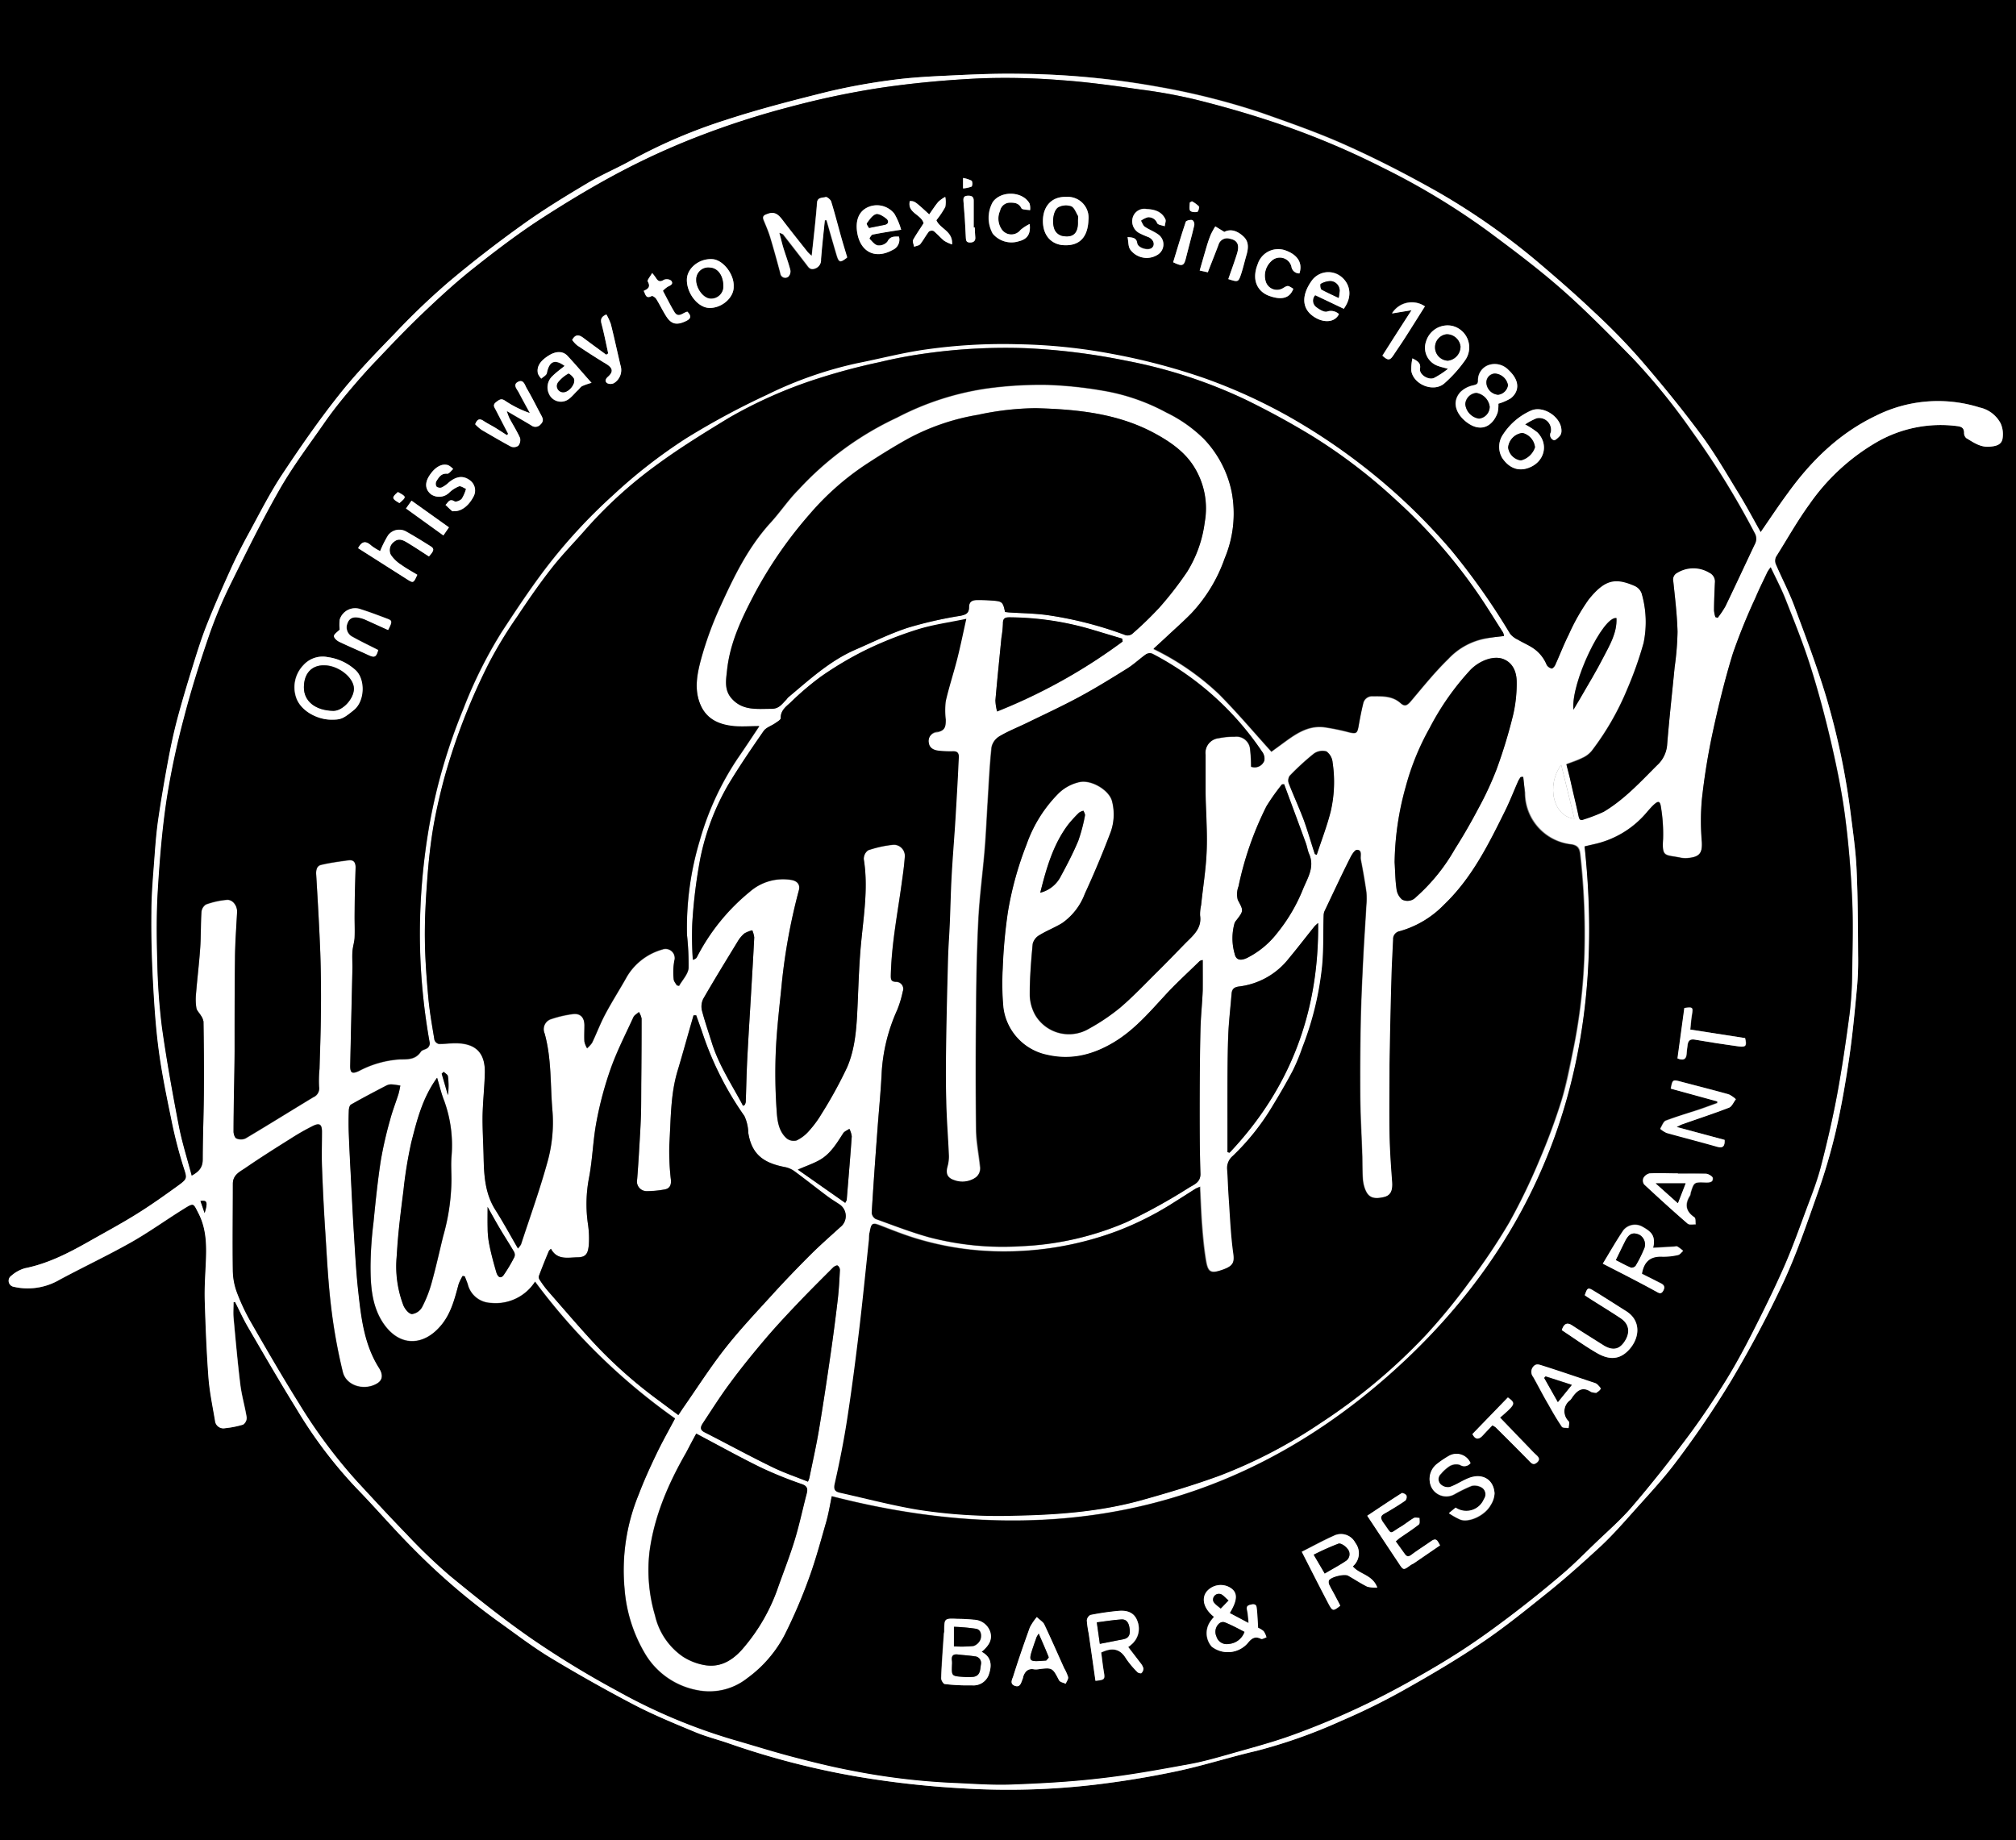 <svg id="Layer_1" data-name="Layer 1" xmlns="http://www.w3.org/2000/svg" viewBox="0 0 364.05 332.35"><rect x="0" y="0" width="364.05" height="332.35" fill="#808080" stroke="none"/><defs><style>.cls-1{fill:#fff;}</style></defs><title>HarryP_white</title><path d="M722.32,1156.63H358.27V824.28H722.32ZM676.21,920.39c-1.34-2.37-2.52-4.61-3.85-6.77-2.24-3.65-4.38-7.39-6.92-10.82-3.45-4.66-7.13-9.16-10.92-13.55a114.59,114.59,0,0,0-8.36-8.57c-3.35-3.17-6.82-6.23-10.35-9.19A123.78,123.78,0,0,0,618,859c-5.37-3.09-10.91-5.93-16.55-8.48-5-2.26-10.19-4.07-15.37-5.9a129.14,129.14,0,0,0-18.62-4.7,148.14,148.14,0,0,0-25.56-2.31c-4.38-.06-8.76.16-13.14.37-3.18.15-6.38.34-9.54.78a112.34,112.34,0,0,0-11.39,2.08c-6.21,1.55-12.43,3.16-18.51,5.13a96,96,0,0,0-16.9,7.21c-2.63,1.46-5.43,2.63-8,4.17-4,2.38-8,4.8-11.74,7.51-4.61,3.3-9.12,6.78-13.45,10.44a129,129,0,0,0-9.56,9.15c-3.48,3.59-7,7.18-10.08,11.09-3.68,4.63-7.06,9.51-10.33,14.44-2.21,3.35-4,7-5.95,10.48-1.16,2.12-2.27,4.28-3.27,6.48-1.53,3.37-3,6.76-4.39,10.2-1,2.54-1.81,5.15-2.62,7.76-1,3.14-1.92,6.29-2.76,9.47-.65,2.49-1.18,5-1.65,7.55-.64,3.46-1.23,6.92-1.74,10.39-.31,2.17-.49,4.36-.65,6.55-.24,3.37-.53,6.74-.57,10.12,0,4.1.05,8.22.27,12.32s.5,8.47,1.05,12.66,1.39,8.2,2.23,12.28a83.37,83.37,0,0,0,2.16,8.54c.73,2.3.94,2.31-.94,3.67-2.38,1.72-4.79,3.44-7.29,5-2.83,1.75-5.78,3.33-8.68,5-3.69,2.09-7.42,4-11.64,4.88a6.35,6.35,0,0,0-2.47,1.36,1.1,1.1,0,0,0,.48,2,11.19,11.19,0,0,0,2,.27,11.43,11.43,0,0,0,6.28-1.58c4.27-2.29,8.66-4.36,12.88-6.74,3.3-1.87,6.39-4.12,9.62-6.11,1.72-1.07,1.62-.91,2.52.83,1.54,3,1.49,6.09,1.34,9.26-.1,2.19-.25,4.38-.18,6.56.14,4.6.32,9.21.66,13.8.21,2.64.75,5.26,1.19,7.88a1.51,1.51,0,0,0,1.8,1.36,17.06,17.06,0,0,0,3.27-.65,1.51,1.51,0,0,0,.64-1.28c-.32-2-.9-3.94-1.15-5.93-.49-4-.85-8-1.22-12.07-.09-.93,0-1.88,0-2.82l.31,0c.78,1.52,1.48,3.08,2.34,4.55,2.86,4.91,5.71,9.84,8.71,14.68A81.8,81.8,0,0,0,422.64,1093c3.47,3.56,6.7,7.35,10.21,10.86A120.17,120.17,0,0,0,448.12,1117c3.08,2.19,6.06,4.53,9.29,6.48q7.56,4.58,15.4,8.68c3.55,1.85,7.28,3.38,11,4.92,2,.85,4.21,1.38,6.3,2.12a144.5,144.5,0,0,0,23,5.93,169.81,169.81,0,0,0,18.85,2.11,134.48,134.48,0,0,0,24.07-.65c4.94-.58,9.87-1.4,14.73-2.43s9.53-2.55,14.33-3.66a94.51,94.51,0,0,0,15.4-5.45,116.89,116.89,0,0,0,11.34-5.59c4.81-2.7,9.58-5.51,14.14-8.6,4.21-2.85,8.18-6.06,12.13-9.26,3.15-2.54,6.17-5.25,9.14-8,1.89-1.76,3.62-3.68,5.34-5.61,2.87-3.24,5.88-6.39,8.46-9.85a171.28,171.28,0,0,0,9.88-14.59c3.42-5.77,6.6-11.71,9.43-17.79,2.41-5.2,4.26-10.67,6.17-16.09a106.68,106.68,0,0,0,3.25-11.09c1-4.32,1.76-8.71,2.4-13.1s1-8.56,1.43-12.85a55.77,55.77,0,0,0,.2-5.93c0-5.11,0-10.22-.27-15.32-.14-3.21-.59-6.41-1-9.59A132.31,132.31,0,0,0,688,950c-1.67-5.5-3.71-10.89-5.72-16.28-1-2.6-2.28-5.06-3.37-7.61a1.62,1.62,0,0,1,.09-1.31c2-3.17,3.81-6.42,6-9.43a38.09,38.09,0,0,1,12.11-11.21,23.14,23.14,0,0,1,14.61-2.94c.75.09,1.28.32,1.24,1.23a1.21,1.21,0,0,0,.4.94c1.28.76,2.5,1.67,4.15,1.55,1.08-.08,2.15-.27,2.38-1.38a4.84,4.84,0,0,0-.32-2.81,5.63,5.63,0,0,0-3.79-2.89A25.05,25.05,0,0,0,697,899.37c-6.59,3.14-11.66,8.1-15.89,14C679.43,915.62,677.88,918,676.21,920.39Z" transform="translate(-358.27 -824.28)"/><path class="cls-1" d="M676.21,920.39c1.67-2.42,3.22-4.77,4.87-7,4.23-5.87,9.3-10.83,15.89-14a25.05,25.05,0,0,1,18.79-1.51,5.63,5.63,0,0,1,3.79,2.89,4.84,4.84,0,0,1,.32,2.81c-.23,1.11-1.3,1.3-2.38,1.38-1.65.12-2.87-.79-4.15-1.55a1.21,1.21,0,0,1-.4-.94c0-.91-.49-1.14-1.24-1.23a23.14,23.14,0,0,0-14.61,2.94A38.09,38.09,0,0,0,685,915.37c-2.18,3-4,6.26-6,9.43a1.62,1.62,0,0,0-.09,1.31c1.09,2.55,2.4,5,3.37,7.61,2,5.39,4.05,10.78,5.72,16.28a132.31,132.31,0,0,1,4.54,21.8c.41,3.18.86,6.38,1,9.59.22,5.1.23,10.21.27,15.32a55.77,55.77,0,0,1-.2,5.93c-.4,4.29-.8,8.59-1.43,12.85s-1.41,8.78-2.4,13.1a106.68,106.68,0,0,1-3.25,11.09c-1.91,5.42-3.76,10.89-6.17,16.09-2.83,6.08-6,12-9.43,17.79a171.28,171.28,0,0,1-9.88,14.59c-2.58,3.46-5.59,6.61-8.46,9.85-1.72,1.93-3.45,3.85-5.34,5.61-3,2.75-6,5.46-9.14,8-4,3.2-7.92,6.41-12.13,9.26-4.56,3.09-9.33,5.9-14.14,8.6a116.89,116.89,0,0,1-11.34,5.59,94.51,94.51,0,0,1-15.4,5.45c-4.8,1.11-9.51,2.64-14.33,3.66S561,1146,556,1146.6a134.48,134.48,0,0,1-24.07.65,169.81,169.81,0,0,1-18.85-2.11,144.5,144.5,0,0,1-23-5.93c-2.09-.74-4.26-1.27-6.3-2.12-3.71-1.54-7.44-3.07-11-4.92q-7.83-4.1-15.4-8.68c-3.23-2-6.21-4.29-9.29-6.48a120.17,120.17,0,0,1-15.27-13.13c-3.51-3.51-6.74-7.3-10.21-10.86a81.8,81.8,0,0,1-10.82-14.33c-3-4.84-5.85-9.77-8.71-14.68-.86-1.47-1.56-3-2.34-4.55l-.31,0c0,.94-.08,1.89,0,2.82.37,4,.73,8.06,1.22,12.07.25,2,.83,3.94,1.15,5.93a1.51,1.51,0,0,1-.64,1.28,17.06,17.06,0,0,1-3.27.65,1.51,1.51,0,0,1-1.8-1.36c-.44-2.62-1-5.24-1.19-7.88-.34-4.59-.52-9.2-.66-13.8-.07-2.18.08-4.37.18-6.56.15-3.17.2-6.29-1.34-9.26-.9-1.74-.8-1.9-2.52-.83-3.23,2-6.32,4.24-9.62,6.11-4.22,2.38-8.61,4.45-12.88,6.74a11.43,11.43,0,0,1-6.28,1.58,11.19,11.19,0,0,1-2-.27,1.1,1.1,0,0,1-.48-2,6.35,6.35,0,0,1,2.47-1.36c4.22-.84,7.95-2.79,11.64-4.88,2.9-1.64,5.85-3.22,8.68-5,2.5-1.56,4.91-3.28,7.29-5,1.88-1.36,1.67-1.37.94-3.67a83.37,83.37,0,0,1-2.16-8.54c-.84-4.08-1.68-8.16-2.23-12.28s-.83-8.43-1.05-12.66-.32-8.22-.27-12.32c0-3.38.33-6.75.57-10.12.16-2.19.34-4.38.65-6.55.51-3.47,1.1-6.93,1.74-10.39.47-2.53,1-5.06,1.65-7.55.84-3.18,1.79-6.33,2.76-9.47.81-2.61,1.61-5.22,2.62-7.76,1.36-3.44,2.86-6.83,4.39-10.2,1-2.2,2.11-4.36,3.27-6.48,1.92-3.53,3.74-7.13,5.95-10.48,3.27-4.93,6.65-9.81,10.33-14.44,3.1-3.91,6.6-7.5,10.08-11.09a129,129,0,0,1,9.56-9.15c4.33-3.66,8.84-7.14,13.45-10.44,3.77-2.71,7.75-5.13,11.74-7.51,2.59-1.54,5.39-2.71,8-4.17a96,96,0,0,1,16.9-7.21c6.08-2,12.3-3.58,18.51-5.13a112.34,112.34,0,0,1,11.39-2.08c3.16-.44,6.36-.63,9.54-.78,4.38-.21,8.76-.43,13.14-.37A148.14,148.14,0,0,1,567.47,840a129.14,129.14,0,0,1,18.62,4.7c5.18,1.83,10.38,3.64,15.37,5.9C607.1,853.11,612.64,856,618,859a123.78,123.78,0,0,1,17.8,12.45c3.53,3,7,6,10.35,9.19a114.59,114.59,0,0,1,8.36,8.57c3.79,4.39,7.47,8.89,10.92,13.55,2.54,3.43,4.68,7.17,6.92,10.82C673.69,915.78,674.87,918,676.21,920.39Zm-283.32,116.2c1.43-.77,2-1.55,2-2.85,0-4.44.18-8.87.22-13.31,0-3.87,0-7.74-.08-11.61a2.81,2.81,0,0,0-.48-1.1c-.26-.45-.71-.85-.8-1.32a9.8,9.8,0,0,1-.08-2.48c.23-2.83.58-5.64.77-8.47.15-2.12.08-4.26.22-6.38a1.81,1.81,0,0,1,.8-1.39,14.7,14.7,0,0,1,3.8-.84c1.07-.08,1.89,1.1,1.84,2.19-.14,2.86-.34,5.73-.38,8.59-.07,5.54,0,11.09-.07,16.63,0,4.81-.16,9.61-.19,14.42,0,.44.21,1.13.51,1.26a2.07,2.07,0,0,0,1.64,0c4.11-2.44,8.16-5,12.24-7.44a1.73,1.73,0,0,0,1.05-1.9,21.45,21.45,0,0,1,.08-3.2c.1-3.47.24-6.94.26-10.41s0-7.05-.12-10.58c-.18-4.71-.46-9.43-.74-14.14-.05-.83.12-1.56.89-1.74,1.61-.38,3.26-.6,4.9-.82.94-.13,1.36.32,1.33,1.31-.09,3-.13,5.94-.18,8.91,0,1.26,0,2.52,0,3.77-.05.84-.33,1.67-.39,2.5s0,1.92,0,2.88c-.13,5.9-.28,11.79-.4,17.68,0,1.35.32,1.56,1.57,1a18.29,18.29,0,0,1,7.4-2.1c1.49,0,2.83.06,3.78-1.38.23-.34.86-.4,1.22-.69a1.1,1.1,0,0,0,.39-.87,112.54,112.54,0,0,1-1.78-18.5,114.74,114.74,0,0,1,1.72-20.93,101.93,101.93,0,0,1,6.11-20.89,81.51,81.51,0,0,1,6.94-13.93c2.57-3.92,5.17-7.85,8-11.58A98.53,98.53,0,0,1,469,913.68a94.49,94.49,0,0,1,13.2-10.36,139.1,139.1,0,0,1,14.58-7.85,71,71,0,0,1,16.31-5.71c4.18-.82,8.32-1.93,12.54-2.5a99.15,99.15,0,0,1,16.53-.92,100.76,100.76,0,0,1,17.08,1.77,113.72,113.72,0,0,1,16.58,4.38,98.82,98.82,0,0,1,15.17,6.9,110.67,110.67,0,0,1,13.86,9.3,107.81,107.81,0,0,1,15.6,15,123.29,123.29,0,0,1,10.5,14.93,3.83,3.83,0,0,0,1.42,1.09c.8.48,1.68.86,2.47,1.35a6.65,6.65,0,0,1,2.73,3.21,1.44,1.44,0,0,0,.9.64c.15,0,.51-.33.63-.59.84-1.84,1.56-3.75,2.47-5.55a36.46,36.46,0,0,1,3.58-6.31c3-3.74,4.9-3.93,8.33-2.45a2.37,2.37,0,0,1,1.23,1.32,18.6,18.6,0,0,1,.36,9,66.21,66.21,0,0,1-2.94,8.31,49.5,49.5,0,0,1-6.44,11.2,4.63,4.63,0,0,1-1.69,1.26c-.91.45-1.89.76-2.87,1.14.25,1,.5,2,.73,2.91.5,2.13,1,4.26,1.46,6.39.14.66.31.91,1,.62a29.64,29.64,0,0,0,3.55-1.37c3.7-2.2,6.62-5.33,9.61-8.37a5.56,5.56,0,0,0,1.83-3.57c.39-4.73.91-9.46,1.37-14.19a52.43,52.43,0,0,0,.52-6.36c-.08-3-.45-6.08-.77-9.12a1.38,1.38,0,0,1,.74-1.56,5.56,5.56,0,0,1,5.78,0,1.78,1.78,0,0,1,1,1.83c-.08,1.68-.13,3.35-.16,5a5.5,5.5,0,0,0,.24,1.18l.42.13a16.82,16.82,0,0,0,1.4-2.08c1.79-3.71,3.52-7.45,5.29-11.18a2,2,0,0,0,0-2,151.64,151.64,0,0,0-11.32-18.36A114.87,114.87,0,0,0,653.11,889c-4.13-4.19-8.23-8.43-12.63-12.32s-8.84-7.19-13.41-10.59a129.78,129.78,0,0,0-19-11.49,145.71,145.71,0,0,0-20.4-8.47c-4.46-1.47-9-2.76-13.55-3.89a93.58,93.58,0,0,0-9.87-1.79c-4.8-.67-9.61-1.37-14.45-1.7a124.21,124.21,0,0,0-14.69-.31c-6,.29-12.07.84-18,1.73a152.63,152.63,0,0,0-16.21,3.43,150.65,150.65,0,0,0-15.24,4.84,132.51,132.51,0,0,0-14.37,6.38c-5.25,2.75-10.35,5.81-15.32,9-4.28,2.79-8.37,5.92-12.38,9.1-3.13,2.48-6.08,5.21-9,8s-5.56,5.57-8.27,8.43c-1.81,1.9-3.55,3.85-5.23,5.87-1.53,1.83-3,3.72-4.36,5.68-2.67,3.82-5.5,7.56-7.81,11.6-3.19,5.57-6,11.34-8.87,17.1a81.2,81.2,0,0,0-4,9.53c-1.67,4.86-3.22,9.79-4.51,14.76a143.06,143.06,0,0,0-3.13,14.74c-.81,5.41-1.26,10.89-1.59,16.35-.27,4.3-.23,8.63-.1,12.94a112.36,112.36,0,0,0,.84,11.89c.8,5.87,1.85,11.72,3,17.55C391.09,1030.42,392.05,1033.4,392.89,1036.59Zm49.32,18.21-.37-.13a8.22,8.22,0,0,0-.73,1.49c-.66,2.55-1.28,5.1-3,7.23-3.24,4.09-7.93,4.28-10.91-.65-1.81-3-2-6.47-2-9.85a68.49,68.49,0,0,1,.53-7.83c.37-3.74.75-7.49,1.32-11.21a71.66,71.66,0,0,1,1.68-7.35c.41-1.57,1-3.1,1.51-4.65a15.81,15.81,0,0,0,.34-1.55,14.82,14.82,0,0,0-1.61-.22,2,2,0,0,0-.93.22c-2.13,1.11-4.27,2.23-6.36,3.42-.27.15-.39.74-.4,1.14-.05,1.38-.05,2.77,0,4.15.1,2.64.24,5.28.38,7.91.17,3.41.34,6.81.55,10.21s.39,6.86.77,10.27c.53,4.82,1.07,9.65,3.77,13.9.8,1.28.59,2.23-.39,2.81-2.28,1.35-5.54.43-6.16-2.07a98.92,98.92,0,0,1-2.11-11.7c-.55-4.52-.77-9.09-1.06-13.63-.26-3.94-.45-7.88-.6-11.82-.08-2.09,0-4.18,0-6.27,0-1.27-.41-1.62-1.56-1.07a41,41,0,0,0-4,2.27c-2.76,1.73-5.52,3.47-8.2,5.31-1,.71-2.34,1.23-2.33,2.91,0,5.24-.05,10.49,0,15.73a11.79,11.79,0,0,0,.75,3.9,36.7,36.7,0,0,0,2.54,5.38c2.82,4.91,5.66,9.82,8.66,14.62a93.49,93.49,0,0,0,10.56,14.17c2.93,3.17,5.85,6.36,8.87,9.45a99.16,99.16,0,0,0,7.83,7.52c4.84,4,9.75,7.91,14.9,11.46a169.3,169.3,0,0,0,15.37,9.36,102.15,102.15,0,0,0,20.88,8.78c3.55,1,7.08,2.14,10.66,3.08s7.11,1.82,10.71,2.5a122.79,122.79,0,0,0,18.34,2.22c3.46.14,6.94.42,10.39.3,5.28-.19,10.58-.47,15.82-1.08,5.48-.63,10.92-1.62,16.36-2.59,2.38-.42,4.73-1.09,7.07-1.75,3.93-1.13,7.92-2.16,11.76-3.56a142.34,142.34,0,0,0,20.54-9.36c3.34-1.86,6.65-3.77,9.85-5.85s6.23-4.29,9.24-6.58,6.08-4.76,9-7.26c2-1.7,3.85-3.58,5.74-5.4,2.31-2.23,4.77-4.35,6.85-6.78,3.44-4,6.73-8.18,9.9-12.42,2.46-3.28,4.75-6.71,6.92-10.19,1.84-3,3.49-6,5.07-9.16,1.94-3.82,3.84-7.68,5.56-11.6,1.48-3.38,2.72-6.86,4-10.32,1-2.57,2-5.14,2.65-7.79,1.11-4.28,2.11-8.6,2.92-12.95.9-4.87,1.61-9.77,2.26-14.68a66.57,66.57,0,0,0,.44-7.2c.08-4.44.23-8.9,0-13.34-.22-5-.63-10-1.28-15-.58-4.41-1.47-8.8-2.48-13.15-1.08-4.67-2.32-9.33-3.77-13.91-1.3-4.11-2.93-8.13-4.51-12.15-.75-1.9-1.72-3.72-2.67-5.75a8.44,8.44,0,0,0-.55.78c-.74,1.57-1.52,3.11-2.19,4.71a107.31,107.31,0,0,0-4.08,10.05c-1.47,4.77-2.65,9.64-3.7,14.52a120.38,120.38,0,0,0-1.91,11.93,44.61,44.61,0,0,0,0,7.58c.11,1.9-.33,2.69-2.25,2.91a4.59,4.59,0,0,1-1.43,0c-2.93-.63-3.55,0-3.32-3.4a29.34,29.34,0,0,0-.36-5.6c-.17-1.33-.49-1.38-1.43-.49-.37.36-.71.76-1.05,1.14a17.23,17.23,0,0,1-9.14,5.77l-2.19.51c4.1,38.06-6.86,70.55-35.74,95.84-29.15,25.52-63.11,31.07-100.21,21.52-.32,1.48-.59,3.09-1,4.64-1,3.43-1.91,6.89-3.14,10.24a93.67,93.67,0,0,1-4.36,10.15,22.55,22.55,0,0,1-6.77,7.84,11,11,0,0,1-9,2.16,13.92,13.92,0,0,1-9.3-6.35,27,27,0,0,1-3.85-12,36,36,0,0,1,2.56-17c.93-2.45,2-4.84,3.15-7.21,1-2.17,2.23-4.28,3.41-6.51a111.79,111.79,0,0,1-25.28-24.71,8.45,8.45,0,0,1-8.06,3.83,4.42,4.42,0,0,1-4.09-3.36C442.6,1055.75,442.38,1055.28,442.21,1054.8ZM629.87,939.15a2.49,2.49,0,0,0-.18-.64c-1.61-2.51-3.16-5.07-4.87-7.51a97,97,0,0,0-14.47-16.42A98.58,98.58,0,0,0,595.21,903c-3.86-2.35-7.84-4.54-11.91-6.51a89.27,89.27,0,0,0-21.72-7.09,116.94,116.94,0,0,0-18.08-2.25,103.2,103.2,0,0,0-17.66.89,85.9,85.9,0,0,0-8.7,1.62,114.29,114.29,0,0,0-11.42,3.05,82.15,82.15,0,0,0-15.79,7c-4.37,2.66-8.75,5.34-12.86,8.36a79.2,79.2,0,0,0-12.9,11.65c-2.06,2.37-4.28,4.61-6.22,7.08-2.23,2.84-4.29,5.82-6.29,8.83a77.46,77.46,0,0,0-5.08,8.35,112.3,112.3,0,0,0-8.17,21.27c-.8,3-1.5,6.11-2,9.21s-.8,6.08-1,9.13c-.25,3.45-.44,6.91-.4,10.36s.3,7,.62,10.54c.23,2.57.69,5.12,1.11,7.67a1.13,1.13,0,0,0,.79.71c1,0,2-.14,3-.13,3.64,0,5.38,1.72,5.31,5.35-.06,2.58-.36,5.15-.41,7.73,0,2.4.12,4.81.18,7.21.07,3.46.23,6.87,2.2,9.93,1.41,2.18,2.65,4.47,4,6.84a3.79,3.79,0,0,0,.56-.73c1.6-4.9,3.35-9.77,4.73-14.73a26.53,26.53,0,0,0,.94-9.45c-.39-4.65-.13-9.35-1.41-13.92a1.91,1.91,0,0,1,1.25-2.61,20.11,20.11,0,0,1,3.89-.89c1.34-.14,2,.66,2.05,2,0,1-.08,2,0,3a4.08,4.08,0,0,0,.48,1.18,5,5,0,0,0,.91-1c.82-1.71,1.49-3.51,2.39-5.19,1.23-2.31,2.65-4.52,3.93-6.81a10.85,10.85,0,0,1,6.37-4.84,1.66,1.66,0,0,1,2.15,2.07,11.78,11.78,0,0,0-.11,3.31c0,.37.36.73.55,1.09l.42.1c.6-1.07,1.62-2.1,1.72-3.22a50.36,50.36,0,0,0-.29-6,54.55,54.55,0,0,1,2.3-17,52.06,52.06,0,0,1,6.86-14.87c1.31-1.89,2.57-3.82,3.9-5.81-1.57,0-3.09.12-4.58,0-2.59-.25-4.87-1.16-6-3.76-1.24-2.79-.66-5.66.07-8.37a62.48,62.48,0,0,1,3.45-9.45c2.46-5.42,5.06-10.79,9.16-15.25,1.75-1.91,3.2-4.1,5-5.91a56.69,56.69,0,0,1,17.78-13,50.81,50.81,0,0,1,16-5.22,70.7,70.7,0,0,1,11.17-.68,72.46,72.46,0,0,1,9.72,1,36.8,36.8,0,0,1,11.75,4,25.27,25.27,0,0,1,6.76,4.76,19.56,19.56,0,0,1,5,9.48,20.9,20.9,0,0,1-1.27,12.11,28,28,0,0,1-6,9.92c-1.41,1.44-2.93,2.78-4.4,4.16-.8.75-1.61,1.48-2.46,2.27a46.94,46.94,0,0,1,11.75,8.09c3.32,3.33,6.36,6.94,9.55,10.47l2.09-1.51c2.23-1.63,4.48-3.27,7.46-2.91a39.56,39.56,0,0,1,4.53.93c1.24.28,1.47.13,1.69-1.13s.5-2.73.83-4.07a1.63,1.63,0,0,1,1.75-1.32c1.77,0,3.53-.06,5,1.24.76.7,1.22.39,1.83-.32,2.21-2.61,4.36-5.3,6.81-7.68a12.21,12.21,0,0,1,6.95-3.72C627.78,939.38,628.79,939.27,629.87,939.15Zm3.47,25.44h-.4a5.52,5.52,0,0,0-.43.68c-.81,1.82-1.52,3.68-2.4,5.45-3,6.07-6,12.12-11,16.91a17.92,17.92,0,0,1-8,4.8,1.44,1.44,0,0,0-1.21,1.52c-.1,2.34-.24,4.69-.3,7q-.21,7.81-.34,15.62c-.06,4.12-.11,8.24,0,12.36,0,2.91.25,5.82.47,8.73.12,1.65-.26,2.5-1.5,2.8-2,.47-2.92,0-3.49-1.66a6.46,6.46,0,0,1-.32-1.62c-.07-1.33-.05-2.67-.1-4-.12-3.74-.33-7.49-.37-11.24,0-4.47,0-8.94.09-13.4.08-3.71.26-7.41.44-11.11.16-3.23.39-6.47.57-9.71a12.61,12.61,0,0,0,0-2.38c-.27-2-.61-3.91-1-5.85-.12-.63.32-1.7-.69-1.74-.4,0-1,.92-1.25,1.51-1.57,3.17-3.08,6.37-4.6,9.56a2.05,2.05,0,0,0-.16.78c-.09,3.09,0,6.2-.28,9.27a56.27,56.27,0,0,1-3.52,14.54,35.33,35.33,0,0,1-1.68,4.08c-1.16,2.21-2.42,4.37-3.72,6.5a42.87,42.87,0,0,1-7.17,9,2.8,2.8,0,0,0-1,2.41c.12,1.58.15,3.16.26,4.74.25,3.48.37,7,.85,10.42.23,1.72-.15,2.33-2,3-2.18.75-2.66.46-3-1.83-.34-2.08-.53-4.19-.69-6.29s-.24-4.48-.36-6.88c-.41.18-.62.25-.81.36-1.58,1-3.14,2-4.74,3a56.29,56.29,0,0,1-9.27,4.59,58.22,58.22,0,0,1-20.43,3.73,54.17,54.17,0,0,1-16.39-2.45c-2-.62-3.9-1.38-5.83-2.13-1.71-.67-1.82-.65-2.15,1.13-.09.46-.08.94-.13,1.41-.58,5.42-1.1,10.84-1.76,16.25s-1.33,10.69-2.15,16c-.6,3.92-1.38,7.82-2.25,11.68-.28,1.2.11,1.49,1.06,1.7,4.66,1,9.28,2.27,14,3.05a94.77,94.77,0,0,0,17.5,1.07c7.62-.15,15.2-.67,22.56-2.72,4.88-1.36,9.74-2.8,14.49-4.55a89.8,89.8,0,0,0,18-9.39,104.8,104.8,0,0,0,19-15.85,108.1,108.1,0,0,0,7.93-9.67,112.22,112.22,0,0,0,7.18-10.7,109.82,109.82,0,0,0,5.49-11.35c1.49-3.47,2.8-7,3.94-10.62.88-2.79,1.44-5.68,2-8.55a102.35,102.35,0,0,0,2.17-18,128.18,128.18,0,0,0-.75-18c-.12-1.11-.46-1.66-1.68-1.83a9.36,9.36,0,0,1-8.3-9.28C633.57,966.54,633.43,965.56,633.34,964.59Zm-57.88,33.07a2,2,0,0,0-.57.23c-2.16,2.12-4.39,4.17-6.44,6.39-2.83,3.07-5.57,6.23-9.22,8.38s-7.58,3.2-11.91,2.18a10,10,0,0,1-7.89-8.52,47.67,47.67,0,0,1-.12-7.07,93.27,93.27,0,0,1,.93-10.17,60.31,60.31,0,0,1,3.37-12.21,24.61,24.61,0,0,1,5.83-9.3,7.87,7.87,0,0,1,3.74-2c2.1-.47,5.3,1.4,5.86,3.39a9.47,9.47,0,0,1-.37,6q-2.08,5.46-4.53,10.78a11.33,11.33,0,0,1-4.09,5.3c-1.32.81-2.79,1.37-4.11,2.18a2.54,2.54,0,0,0-1.21,1.55c-.29,3-.53,6.09-.53,9.15a7.77,7.77,0,0,0,1,3.74,7.07,7.07,0,0,0,9.69,2.45,36.83,36.83,0,0,0,5.6-3.77c2.38-2,4.54-4.32,6.77-6.53,1.71-1.69,3.38-3.43,5.06-5.15,1.38-1.41,3-2.69,2.63-5a7.57,7.57,0,0,1,.19-1.87c.37-3.26.92-6.51,1-9.77.14-3.5-.14-7-.2-10.51,0-2.28,0-4.57,0-6.86a2.67,2.67,0,0,1,2.4-3,13.47,13.47,0,0,1,2.84-.27,2.48,2.48,0,0,1,2.81,2.32,26.42,26.42,0,0,1,.17,3.09,1.84,1.84,0,0,0,2.39-1.09,2.08,2.08,0,0,0-.42-1.63,53.76,53.76,0,0,0-19.87-17.65,1.3,1.3,0,0,0-1.12.1c-1.16.82-2.2,1.83-3.41,2.58-2.89,1.8-5.8,3.59-8.8,5.21s-6.23,3.11-9.37,4.64c-1.63.79-3.34,1.46-4.9,2.39a3,3,0,0,0-1.4,1.94c-.35,3.28-.49,6.58-.7,9.87-.18,2.89-.3,5.79-.54,8.68-.35,4.23-.93,8.45-1.14,12.68-.28,5.61-.36,11.22-.41,16.83-.06,7-.06,13.92,0,20.88,0,2.25.48,4.49.71,6.74a2.09,2.09,0,0,1-.94,2.15,4.25,4.25,0,0,1-3.79.38c-1.26-.43-1.52-1.23-1.15-2.52a6.55,6.55,0,0,0,.22-2.07c-.14-3.23-.41-6.46-.47-9.7-.07-3.92,0-7.85,0-11.77.08-4.73.2-9.46.33-14.19.06-2.06.23-4.11.31-6.17.12-2.78.17-5.55.32-8.32.17-3.12.42-6.23.63-9.34.16-2.51.3-5,.44-7.52.09-1.61.16-3.22.24-4.84,0-.68-.26-1-1-1a19.22,19.22,0,0,1-2.63-.1c-.87-.1-1.67-.46-1.79-1.45a1.67,1.67,0,0,1,1.55-1.92c1.39-.24,1.4-1.16,1.38-2.21a13.8,13.8,0,0,1,0-3.28c.59-2.59,1.43-5.11,2.08-7.68.58-2.29,1-4.61,1.63-7.21-3.16.66-6.06,1-8.81,1.91a67.47,67.47,0,0,0-9.29,3.68,62.49,62.49,0,0,0-8,4.73A51.2,51.2,0,0,0,501,951.2c-.81.74-1.81,1.45-1.76,2.83,0,.3-.6.65-1,.91-.7.49-1.65.77-2.1,1.42-2.22,3.2-4.41,6.42-6.42,9.75a43.79,43.79,0,0,0-5,13.22,92.37,92.37,0,0,0-1.46,11.89,60.27,60.27,0,0,0,.11,6.44c.47-.13.64-.29.74-.49a37.08,37.08,0,0,1,9.54-11.79,9.11,9.11,0,0,1,7.45-2.15c1.18.18,1.69.89,1.41,1.9a106.76,106.76,0,0,0-3.16,17.64c-.4,3.8-.84,7.61-1,11.43a96.26,96.26,0,0,0,.13,10.33c.12,1.9.26,4,1.84,5.39a2.06,2.06,0,0,0,1.79.36,6.86,6.86,0,0,0,2.23-1.71,19.34,19.34,0,0,0,2.26-3.06,79,79,0,0,0,4.64-8.45c1.57-3.68,1.72-7.7,1.9-11.66.16-3.65.27-7.31.63-10.95.49-5,1.28-9.91.47-14.93a1.89,1.89,0,0,1,.79-1.64,20.32,20.32,0,0,1,4.61-1,2,2,0,0,1,2,2.24c-.1,1.5-.31,3-.52,4.47-.78,5.62-1.9,11.21-2,16.92,0,.75.07,1.07.9,1.13a1.28,1.28,0,0,1,1.26,1.74,19.72,19.72,0,0,1-1,3.32,31.91,31.91,0,0,0-2.8,11.15c-.17,3.66-.55,7.31-.81,11-.35,4.83-.69,9.66-1,14.49a1.46,1.46,0,0,0,.72,1.13c3.18,1.15,6.35,2.38,9.6,3.29a52.4,52.4,0,0,0,16.6,1.63A53.61,53.61,0,0,0,561.7,1045a104.83,104.83,0,0,0,11.34-6.29c.87-.52,2-.93,2-2.41-.11-4-.14-8.06-.14-12.09,0-4.64,0-9.29.14-13.93.05-2.38.32-4.76.41-7.14C575.51,1001.37,575.46,999.57,575.46,997.66Zm-35.7-62.85c.22,0,.45.05.68.06,2.3.15,4.63.17,6.91.48A68.32,68.32,0,0,1,561.54,939a1.4,1.4,0,0,0,1.15-.24,64,64,0,0,0,4.95-4.79,62.51,62.51,0,0,0,5-6.46,22.24,22.24,0,0,0,3.16-8.93,14.14,14.14,0,0,0-1.89-9.94c-1.72-2.81-4.45-4.66-7.28-6.18-6.64-3.56-14-4.27-21.32-4.47a51.23,51.23,0,0,0-10.43,1.18,40.74,40.74,0,0,0-12.62,4.3c-2.52,1.4-5,2.93-7.39,4.5a48.82,48.82,0,0,0-10.39,9.15,76.66,76.66,0,0,0-9.82,14.12c-2.36,4.47-4.58,9-5.12,14.11-.18,1.71-.53,3.48.76,5,2,2.35,4.66,1.91,7.28,1.95,1.34,0,1.88-.87,2.62-1.61.14-.14.24-.33.39-.46,3.84-3.21,7.54-6.62,12.22-8.65,3.12-1.36,6.19-2.88,9.41-3.93a72.73,72.73,0,0,1,9.4-2.14c1-.19,1.63-.46,1.62-1.57,0-.92.58-1.26,1.39-1.28s1.83,0,2.75.09C539.27,932.87,539.38,933,539.76,934.81Zm-82,115c-.2.22-.35.31-.41.45-.6,1.46-1.2,2.93-1.76,4.41a.82.82,0,0,0,.08.65,19.45,19.45,0,0,0,1.46,2c2.86,3.27,5.67,6.57,8.62,9.75a83.77,83.77,0,0,0,11.62,10.23c1.1.83,2.21,1.65,3.39,2.52l.81-1.22c2.48-3.56,4.82-7.23,7.49-10.65s5.51-6.43,8.37-9.56c2.29-2.53,4.66-5,7.08-7.42,1.76-1.76,3.64-3.41,5.49-5.09a2.53,2.53,0,0,0-.12-4.1c-.71-.51-1.48-.93-2.18-1.46-2-1.52-4-3.1-6.06-4.6a4.35,4.35,0,0,0-1.72-.7c-3.62-.72-5.9-2.12-6.53-6.16a7.61,7.61,0,0,0-.71-3.06,57.8,57.8,0,0,1-7.7-15.39c-.31-.93-.64-1.86-1-2.79l-.47,0c-1,3.35-1.88,6.71-2.88,10-1.32,4.36-1.21,8.89-1.5,13.36a44.3,44.3,0,0,0,.29,6.4c.07,1-.28,1.57-1.22,1.71a18,18,0,0,1-3.19.29,1.75,1.75,0,0,1-1.69-2.13c.23-2.92.44-5.84.56-8.77s.15-5.63.18-8.45q.07-5.91.06-11.82a3.46,3.46,0,0,0-.48-1.18c-.35.31-.84.55-1,.94-1.42,3.09-3,6.13-4.11,9.32a64.53,64.53,0,0,0-2.54,9.47c-.65,3.38-.72,6.87-1.37,10.25a25,25,0,0,0-.19,8.28,17.4,17.4,0,0,1,.16,3.81c-.15,1.57-.52,2.2-2.06,2.23C460.78,1051.39,458.88,1051.88,457.76,1049.81ZM484,1083.19c-.63,1.16-1.24,2.35-1.9,3.51-3.19,5.57-5.71,11.4-6.57,17.81a28.83,28.83,0,0,0,1,11.56,12.35,12.35,0,0,0,5.05,7.43,10.61,10.61,0,0,0,4,1.53c3.09.49,5.37-1.21,7.17-3.44a33.64,33.64,0,0,0,5.77-10c1-3,2.22-5.92,3.15-8.94.87-2.8,1.47-5.68,2.21-8.52.23-.87.21-1.43-.84-1.8a73.38,73.38,0,0,1-7.41-3C491.78,1087.41,488,1085.31,484,1083.19ZM610.11,980c.1,1.63.11,3.27.33,4.88a2.93,2.93,0,0,0,1,1.86,2.1,2.1,0,0,0,2.52-.45,34,34,0,0,0,7-8.65c1.51-2.37,2.92-4.82,4.23-7.31a58.78,58.78,0,0,0,3.31-7.11,92,92,0,0,0,2.94-9.62,24.83,24.83,0,0,0,.69-6.2c0-1.65-.52-3.32-2.35-4.07s-4.32.21-6,1.93a47.87,47.87,0,0,0-7.36,10.49,45.91,45.91,0,0,0-4.34,10.67A52.72,52.72,0,0,0,610.11,980ZM504.17,1091.87a5,5,0,0,0,.25-.64c.58-2.87,1.23-5.73,1.72-8.62.76-4.53,1.44-9.08,2.1-13.63.48-3.29.91-6.6,1.3-9.9.21-1.79.31-3.6.4-5.41a1,1,0,0,0-.41-.83c-.2-.08-.63.16-.84.37-2.25,2.25-4.5,4.49-6.68,6.79-2,2.09-3.95,4.21-5.81,6.41-2.11,2.49-4.16,5-6.1,7.66-1.73,2.32-3.28,4.78-4.88,7.2-.38.58-.69,1.19.25,1.67,4.11,2.09,8.16,4.29,12.3,6.32C499.79,1090.25,502,1091,504.17,1091.87Zm75.76-59.51.35.1c10.93-11.54,16.17-25.29,16-41.48a5.81,5.81,0,0,0-.65.59c-1.55,1.92-3,3.87-4.62,5.77a13.45,13.45,0,0,1-9,5.1c-.91.11-1.29.47-1.36,1.31-.21,2.63-.53,5.25-.62,7.88-.13,4.07-.1,8.15-.13,12.22C579.92,1026.68,579.93,1029.52,579.93,1032.36ZM437.2,1018.92c-2.66,3.67-3.64,7.68-4.62,11.64a77.1,77.1,0,0,0-1.42,8.71c-.49,3.88-1,7.77-1.2,11.67a19.77,19.77,0,0,0,1.2,9.13c.28.65,1,1.5,1.55,1.53a2.49,2.49,0,0,0,1.82-1.27,22.14,22.14,0,0,0,1.71-4.37c.78-2.79,1.4-5.63,2.09-8.44a38.39,38.39,0,0,0,1.49-10.11c0-1.38-.13-2.76,0-4.13a23.61,23.61,0,0,0-1.3-10.17C438,1021.85,437.68,1020.51,437.2,1018.92Zm153-53-.42,0a38.09,38.09,0,0,0-2.8,3.94,58.84,58.84,0,0,0-5.05,14.48,4,4,0,0,0-.13,2.45c1,1.94,1.12,1.9-.28,3.7a1.7,1.7,0,0,0-.31.51,10.05,10.05,0,0,0,0,5.44c.26,1.26,1.09,1.37,2.24.84a15.9,15.9,0,0,0,5.46-4.5,30.73,30.73,0,0,0,4.69-8c.82-2,2.1-3.91,1.1-6.25-.28-.64-.37-1.36-.61-2C592.79,973,591.47,969.45,590.16,965.91ZM561,940.14l-.08-.49-5.2-1.56a53.42,53.42,0,0,0-15.17-2.29c-.73,0-1.2.14-1.17,1.07a19.27,19.27,0,0,1-.27,2.6c-.37,3.78-.76,7.55-1.09,11.33a8.83,8.83,0,0,0,.31,2A100.29,100.29,0,0,0,561,940.14ZM492.45,1024l.31-.2a2,2,0,0,0,.18-.52c.09-2.58.14-5.15.27-7.73.21-4.08.47-8.15.71-12.23.19-3.25.39-6.51.55-9.76a4.8,4.8,0,0,0-.35-1.28,5,5,0,0,0-1.44.57,5.71,5.71,0,0,0-1.21,1.46c-2.09,3.43-4.19,6.85-6.2,10.33a3.17,3.17,0,0,0-.25,2.1c.52,2,1.22,4,1.84,6,1.19,3.78,3.34,7.08,5.21,10.52ZM595.7,978.52l.32.09c.85-2.6,1.85-5.17,2.52-7.82a23.52,23.52,0,0,0,.35-8.85,2.73,2.73,0,0,0-1.11-2,2.69,2.69,0,0,0-2.28.41,46,46,0,0,0-4.36,4,1.52,1.52,0,0,0-.17,1.34c.86,2.22,1.86,4.38,2.7,6.6C594.43,974.38,595,976.46,595.7,978.52Zm-84.8,63c.17-.33.26-.43.27-.54.31-3.83.64-7.65.91-11.48a4.12,4.12,0,0,0-.43-1.36c-.39.27-.9.45-1.13.82-1.19,1.84-2.33,3.75-4.31,4.85-1.12.62-2.35,1-3.87,1.7Zm35.22-56a5.7,5.7,0,0,0,3.72-3c1.12-2.09,2.23-4.2,3.14-6.38a30.81,30.81,0,0,0,1.24-4.57c0-.25-.17-.56-.27-.84a2.43,2.43,0,0,0-.8.35,23,23,0,0,0-2,2.19C548.45,976.82,547.24,981,546.12,985.5Zm104-49.6c-2.4-.4-8.26,11.73-7.72,16.55.56-1,1-1.62,1.36-2.3,1.33-2.35,2.73-4.67,4-7.08C648.93,940.82,650.3,938.6,650.17,935.9ZM446.32,1042.25c0,1.5,0,2.66,0,3.82a15.37,15.37,0,0,0,.25,2.72c.37,1.79.82,3.56,1.33,5.3.17.58.66,1.34,1.32.46a27.58,27.58,0,0,0,1.94-3.27,1.14,1.14,0,0,0-.07-.92c-.82-1.41-1.71-2.77-2.54-4.17C447.84,1045,447.16,1043.74,446.32,1042.25Zm193.87-79.84c-2.79,3.87-1.34,9.39,2.38,9.71C641.77,968.83,641,965.62,640.19,962.41Zm-201.8,55.44-.38.34,1.12,3.87a12.26,12.26,0,0,0,0-3.42C439.12,1018.35,438.66,1018.12,438.39,1017.85Zm-43.17,25.51c.62-2,.44-2.41-.75-2.18Z" transform="translate(-358.27 -824.28)"/><path d="M392.89,1036.59c-.84-3.19-1.8-6.17-2.38-9.23-1.12-5.83-2.17-11.68-3-17.55a112.36,112.36,0,0,1-.84-11.89c-.13-4.31-.17-8.64.1-12.94.33-5.46.78-10.94,1.59-16.35a143.06,143.06,0,0,1,3.13-14.74c1.29-5,2.84-9.9,4.51-14.76a81.2,81.2,0,0,1,4-9.53c2.84-5.76,5.68-11.53,8.87-17.1,2.31-4,5.14-7.78,7.81-11.6,1.37-2,2.83-3.85,4.36-5.68,1.68-2,3.42-4,5.23-5.87,2.71-2.86,5.42-5.72,8.27-8.43s5.85-5.49,9-8c4-3.18,8.1-6.31,12.38-9.1,5-3.23,10.07-6.29,15.32-9a132.51,132.51,0,0,1,14.37-6.38,150.65,150.65,0,0,1,15.24-4.84,152.63,152.63,0,0,1,16.21-3.43c6-.89,12-1.44,18-1.73a124.21,124.21,0,0,1,14.69.31c4.84.33,9.65,1,14.45,1.7a93.58,93.58,0,0,1,9.87,1.79c4.56,1.13,9.09,2.42,13.55,3.89a145.71,145.71,0,0,1,20.4,8.47,129.78,129.78,0,0,1,19,11.49c4.57,3.4,9.14,6.83,13.41,10.59S649,884.8,653.11,889a114.87,114.87,0,0,1,10.71,13.25,151.64,151.64,0,0,1,11.32,18.36,2,2,0,0,1,0,2c-1.77,3.73-3.5,7.47-5.29,11.18a16.82,16.82,0,0,1-1.4,2.08l-.42-.13a5.5,5.5,0,0,1-.24-1.18c0-1.67.08-3.34.16-5a1.78,1.78,0,0,0-1-1.83,5.56,5.56,0,0,0-5.78,0,1.38,1.38,0,0,0-.74,1.56c.32,3,.69,6.08.77,9.12a52.43,52.43,0,0,1-.52,6.36c-.46,4.73-1,9.46-1.37,14.19a5.56,5.56,0,0,1-1.83,3.57c-3,3-5.91,6.17-9.61,8.37a29.64,29.64,0,0,1-3.55,1.37c-.71.29-.88,0-1-.62-.45-2.13-1-4.26-1.46-6.39-.23-1-.48-1.92-.73-2.91,1-.38,2-.69,2.87-1.14a4.63,4.63,0,0,0,1.69-1.26,49.5,49.5,0,0,0,6.44-11.2,66.21,66.21,0,0,0,2.94-8.31,18.6,18.6,0,0,0-.36-9,2.37,2.37,0,0,0-1.23-1.32c-3.43-1.48-5.33-1.29-8.33,2.45a36.46,36.46,0,0,0-3.58,6.31c-.91,1.8-1.63,3.71-2.47,5.55-.12.26-.48.63-.63.59a1.44,1.44,0,0,1-.9-.64,6.65,6.65,0,0,0-2.73-3.21c-.79-.49-1.67-.87-2.47-1.35a3.83,3.83,0,0,1-1.42-1.09,123.29,123.29,0,0,0-10.5-14.93,107.81,107.81,0,0,0-15.6-15,110.67,110.67,0,0,0-13.86-9.3,98.82,98.82,0,0,0-15.17-6.9,113.72,113.72,0,0,0-16.58-4.38,100.76,100.76,0,0,0-17.08-1.77,99.15,99.15,0,0,0-16.53.92c-4.22.57-8.36,1.68-12.54,2.5a71,71,0,0,0-16.31,5.71,139.1,139.1,0,0,0-14.58,7.85A94.49,94.49,0,0,0,469,913.68a98.53,98.53,0,0,0-12.14,13.13c-2.84,3.73-5.44,7.66-8,11.58a81.51,81.51,0,0,0-6.94,13.93,101.93,101.93,0,0,0-6.11,20.89,114.74,114.74,0,0,0-1.72,20.93,112.54,112.54,0,0,0,1.78,18.5,1.1,1.1,0,0,1-.39.87c-.36.29-1,.35-1.22.69-1,1.44-2.29,1.35-3.78,1.38a18.29,18.29,0,0,0-7.4,2.1c-1.25.59-1.6.38-1.57-1,.12-5.89.27-11.78.4-17.68,0-1-.07-1.92,0-2.88s.34-1.66.39-2.5c.07-1.25,0-2.51,0-3.77,0-3,.09-5.94.18-8.91,0-1-.39-1.44-1.33-1.31-1.64.22-3.29.44-4.9.82-.77.18-.94.91-.89,1.74.28,4.71.56,9.43.74,14.14.13,3.53.15,7,.12,10.58s-.16,6.94-.26,10.41a21.45,21.45,0,0,0-.08,3.2,1.73,1.73,0,0,1-1.05,1.9c-4.08,2.48-8.13,5-12.24,7.44a2.07,2.07,0,0,1-1.64,0c-.3-.13-.52-.82-.51-1.26,0-4.81.15-9.61.19-14.42,0-5.54,0-11.09.07-16.63,0-2.86.24-5.73.38-8.59.05-1.09-.77-2.27-1.84-2.19a14.7,14.7,0,0,0-3.8.84,1.81,1.81,0,0,0-.8,1.39c-.14,2.12-.07,4.26-.22,6.38-.19,2.83-.54,5.64-.77,8.47a9.8,9.8,0,0,0,.08,2.48c.09.47.54.87.8,1.32a2.81,2.81,0,0,1,.48,1.1c.06,3.87.11,7.74.08,11.61,0,4.44-.2,8.87-.22,13.31C394.86,1035,394.32,1035.82,392.89,1036.59ZM499,866.33a3.12,3.12,0,0,1,.65.33q2.12,2.72,4.22,5.44c.39.52.67,1,1.52.74a1.57,1.57,0,0,0,1.1-1.62c.18-2.38.45-4.75.69-7.12h.31c.6,2.08,1.19,4.17,1.81,6.25.42,1.41.65,1.47,1.92.49-.37-1.25-.77-2.53-1.13-3.82-.59-2.11-1.13-4.23-1.78-6.32-.1-.34-.73-.85-1-.77-.55.19-1.46,0-1.53,1-.1,1.43-.25,2.86-.39,4.28-.18,1.72-.37,3.44-.58,5.35a8.77,8.77,0,0,1-.72-.68c-1.55-2-3.12-3.91-4.63-5.91-.68-.9-1.34-1.51-2.61-1-.66.24-1,.41-.69,1.15.41,1,.84,1.95,1.15,3,.66,2.17,1.26,4.36,1.84,6.55a.9.9,0,0,0,1.44.64A1.38,1.38,0,0,0,501,873c-.36-1.37-.87-2.71-1.28-4.06C499.49,868.16,499.31,867.37,499,866.33Zm-81,87.92c1.77,0,2.18-.15,4.13-1.74s2.12-5.69.18-7.31a9.28,9.28,0,0,0-4.88-2.24,4.65,4.65,0,0,0-4.42,1.46,5.75,5.75,0,0,0-1.32,5.76C412.52,952.69,415.62,954.25,418.06,954.25Zm215.62-53.31a11.09,11.09,0,0,1,2.13-1.12,2.14,2.14,0,0,1,2.56,2.53,1,1,0,0,0,.55,1.43c.21.09.76-.43,1.07-.76a1.42,1.42,0,0,0,.3-.88c.08-2.46-3.23-4.7-5.49-3.71a11.62,11.62,0,0,0-5,4.23,3.94,3.94,0,0,0-.18,4.37c1.23,1.76,2.85,2.39,4.61,1.79,3-1,3.87-4.28,1.7-6.46A14.09,14.09,0,0,0,633.68,900.94Zm-4.83-3.75a9.34,9.34,0,0,0,2.26-1c1.39-1.08,1.87-3-.39-5.1a3.43,3.43,0,0,0-3.52-.93,2.89,2.89,0,0,0-2,2.84c0,.58-.24.71-.84.85a4.67,4.67,0,0,0-2.33,1.21c-1.74,1.93-.65,4.24,1.37,5.63,2.62,1.79,4.58.26,5.34-1.92A6.15,6.15,0,0,0,628.85,897.19ZM613.33,889a9,9,0,0,0-.22,2.24c.42,2.54,4.09,4,6,2.26a24.06,24.06,0,0,0,3.72-4.15,4,4,0,0,0-2.39-6.23,4.06,4.06,0,0,0-4.65,2.8,3.47,3.47,0,0,0,2.27,4.49c.4.15.82.23,1.68.48a15.65,15.65,0,0,1-2.54,1.66c-1.06.42-2.67-.67-2.51-1.67S614.34,889.5,613.33,889ZM444.08,900.9a7.49,7.49,0,0,0,1.17,1.05c1.73,1,3.48,2,5.27,3a1.41,1.41,0,0,0,1.3-.15,1.64,1.64,0,0,0,.33-1.41c-.55-1.23-1.28-2.38-1.92-3.57a11,11,0,0,1-.48-1.31c1.67,1,3.05,1.77,4.41,2.59a1.21,1.21,0,0,0,1.69-.16c.63-.6.43-1.1.1-1.69-.86-1.61-1.67-3.25-2.59-4.82-.34-.58-.63-1.68-1.58-1.18s-.17,1.31.15,1.94c.65,1.24,1.33,2.47,2,3.7a19.11,19.11,0,0,1-4.39-2.17c-.78-.53-1.17-.26-1.74.21s-.2,1,0,1.45q1.1,2.14,2.21,4.27l-.25.22c-.68-.44-1.35-.89-2.05-1.31s-1.47-.8-2.17-1.27S444.42,900,444.08,900.9ZM521,865.77a12.35,12.35,0,0,0-1.22-2.88,4,4,0,0,0-4.85-1.16c-1.48.7-2.15,2.18-1.91,4.23.44,3.76,3.23,5.26,6.46,3.45a2,2,0,0,0,1.12-2.4c-.86,0-1.59-.11-2.09.92a2,2,0,0,1-1.72.67c-.57-.09-1-.74-1.51-1.21,0,0,.32-.69.56-.74C517.44,866.33,519,866.09,521,865.77Zm-98.07,57.51,8.78,5.57c1.2.76,1.21.76,1.91-.78-1-.59-2-1.14-2.9-1.8a6.41,6.41,0,0,1-1.87-1.79,1.85,1.85,0,0,1,.57-2.37c.89-.73,1.75-.24,2.53.24,1.29.78,2.53,1.61,3.77,2.41.93-1,1-1.39.33-1.82-1.44-.91-2.89-1.81-4.37-2.64a2.53,2.53,0,0,0-3.34.64,19.42,19.42,0,0,0-1.43,2.85,8.91,8.91,0,0,1-1.61-1C424.34,921.93,423.61,922,422.94,923.28Zm172.83-45.69,5.17,2.44c1.86-2.52.89-4.89-.75-6a3.7,3.7,0,0,0-5.09,1c-1.8,2.57-1.72,4.89.27,6.32,1.74,1.25,3.9,1.29,4.7-.36a2.13,2.13,0,0,0-2.13-.46c-.54.17-1.44-.38-2-.82A1.45,1.45,0,0,1,595.77,877.59ZM465.09,893.42c-1.64-1.83-3-3.41-4.39-4.87-.85-.88-2.08-.82-3.3-.07-1.61,1-2.28,2.09-2,3.33a3.06,3.06,0,0,0,.6.88c.36-.35.94-.64,1-1,.43-2.15,1.43-2.59,3.21-1.3-.74.61-1.51,1.15-2.17,1.81a2.77,2.77,0,0,0-.69,3.16,2.36,2.36,0,0,0,3,1.35c.87-.31,1.52-1.25,2.26-1.93.26-.24.46-.58.76-.74A12.55,12.55,0,0,1,465.09,893.42Zm85.73-33.58c-2.5-.09-4.16,1.53-4.21,4.23-.05,2.94,1.73,4.34,3.6,4.48,3.28.25,4.51-1.75,4.62-4.54A3.76,3.76,0,0,0,550.82,859.84ZM490.76,876c.1-2.2-1.95-4.81-3.87-4.92-2.34-.14-4.5,1.56-4.58,3.61-.1,2.47,1.94,5.13,4,5.2C488.61,879.94,490.85,878,490.76,876Zm89.32-1.3c1.79.57,1.81.58,2.34-1,.35-1.09.61-2.22.93-3.32s.44-2.44-.51-3.35-2.27-1.5-3.48-.85l-1.63-1a14.4,14.4,0,0,0-.82,1.49,21.16,21.16,0,0,0-.7,2c-.44,1.46-.85,2.93-1.3,4.48l1.47.32c.67-1.73,1.33-3.34,1.94-5a1.6,1.6,0,0,1,2-1.07c1.44.27,1.84,1.12,1.3,2.81C581.15,871.67,580.62,873.12,580.08,874.68Zm-112,13.42-.35.21c-1.36-1-2.74-2-4.07-3-.8-.61-1.46-.79-2.08.33a5.16,5.16,0,0,0,.93,1c1.71,1.14,3.45,2.27,5.21,3.33,1.18.72,1.36,1.39.34,2.3-.48.42-.61.84-.17,1.17a1.36,1.36,0,0,0,1.23,0,2.77,2.77,0,0,0,1.18-3.23c-.58-2.48-1.12-5-1.74-7.44a10.4,10.4,0,0,0-.8-1.73c-1,.42-1.08.95-.87,1.73C467.37,884.56,467.71,886.33,468.1,888.1Zm-27.72,28.49c1.26,0,2.55-1,3.42-2.65a2.28,2.28,0,0,0-.71-3c-1.18-.85-2.42-.69-3.79.47a5.11,5.11,0,0,1-1.26.88,1,1,0,0,1-.92-.17,1,1,0,0,1,0-1c.44-.69.86-1.42,1.94-1.32.33,0,.72-.55,1.07-.85a3.53,3.53,0,0,0-.85-.67c-1.13-.42-2.41.29-3.41,1.81-.9,1.35-.81,2.54.25,3.42a2.62,2.62,0,0,0,3.36-.35,5.5,5.5,0,0,1,1.7-1.08c.34-.11.84.28,1.27.45a6.78,6.78,0,0,1-.76,1.78c-.26.33-1.05.64-1.32.48-.94-.58-1.16.24-1.62.64.4.38.78.77,1.2,1.12C440,916.65,440.22,916.59,440.38,916.59ZM419.61,938c-.45.48-1,.83-1,1.14s.52.8.92,1c1.74.84,3.52,1.58,5.28,2.4,1.13.53,1.43.41,1.78-.89-1.55-.79-3.13-1.54-4.65-2.39a1.91,1.91,0,0,1-.88-2.48c.38-1.05,1.28-1.18,2.26-.93a5.56,5.56,0,0,1,.9.29l4.17,1.89c.75-1.46.75-1.65-.07-2-1.6-.6-3.2-1.22-4.83-1.73a2.91,2.91,0,0,0-3.84,1.84A8.06,8.06,0,0,0,419.61,938ZM561.89,867.1c.16.83.08,1.68.46,2.19a3.68,3.68,0,0,0,4.91,1,2.19,2.19,0,0,0,.29-3.6c-.76-.6-1.74-.93-2.55-1.49-.33-.22-.47-.72-.7-1.09a3.85,3.85,0,0,1,1.23-.62,1.65,1.65,0,0,1,1.7,1.06c.17.33.9.38,1.37.56,0-.43.27-.94.11-1.27-.65-1.4-2-1.77-3.36-1.83a2.18,2.18,0,0,0-2.49,1.41,2.42,2.42,0,0,0,1.29,3,15,15,0,0,0,1.53.66c.88.41,1.2,1.42.61,1.93s-2.52.07-2.66-.85S562.94,867.17,561.89,867.1Zm-17.68-2.37a8.16,8.16,0,0,0-1.68,1.08,2.1,2.1,0,0,1-3.38-.07,3.43,3.43,0,0,1-.32-3.38,1.83,1.83,0,0,1,1.66-1.47c.88-.06,1.69,0,2.2,1,.16.3,1,.25,1.56.36a2.94,2.94,0,0,0-.09-1.2c-1.25-2.24-5.17-2.38-6.65-.26a5.87,5.87,0,0,0,0,5.69,4.4,4.4,0,0,0,4.74,1.37C543.75,867.47,544.43,866.59,544.21,864.73Zm48.71,8.93c.63-1.87-.33-3.35-2.45-4.14a3.88,3.88,0,0,0-5.08,2.4c-1.31,3.27.28,5.13,2,5.76,2.34.86,3.79.42,4.41-1.26-1-.64-1-.64-1.85-.12a2.11,2.11,0,0,1-3.1-1.12,3.55,3.55,0,0,1,1-3.77,2.16,2.16,0,0,1,3.61,1A1.43,1.43,0,0,0,592.92,873.66Zm-65.56-9.61a15.57,15.57,0,0,0,1.62-2.37,4.37,4.37,0,0,0,0-1.83,5.89,5.89,0,0,0-1.24.88c-.6.71-1.1,1.51-1.65,2.28-2.62-2.38-2.62-2.38-3.5-2.41-.51,2.16,2.06,2.4,2.49,4-.63,1-1.33,1.94-1.89,3-.16.3.1.83.17,1.25.38-.15.89-.2,1.12-.48.57-.7,1-1.53,1.54-2.25a.88.88,0,0,1,.87-.11c.67.54,1.24,1.22,1.91,1.77a6.6,6.6,0,0,0,1.42.65C530.35,866,528.05,865.65,527.36,864.05Zm85.8,16.26c-1.89,2.92-3.58,5.55-5.28,8.17,1,.94,1.34.92,2-.11s1.37-2,2-3c1.24-1.93,2.45-3.88,3.67-5.8a4.2,4.2,0,0,0-5.94,1.28Zm-130.76.26c-.83.16-1.65,1.2-2.36,0s-1.38-2.54-2.06-3.8a4.66,4.66,0,0,1,.89-.75c.53-.24,1.07-.52.59-1.09a1.35,1.35,0,0,0-1.31-.14c-.73.47-1.09.21-1.45-.38a10.68,10.68,0,0,0-.66-.85c-.34.62-.94,1.29-.8,1.53.57,1,0,1.36-.73,1.69.34.65.39,1.51,1.44.93.14-.08.67.27.83.54.63,1,1.14,2.09,1.78,3.1.94,1.48,1.9,1.67,3.53.91C483,881.86,483.19,881.38,482.4,880.57Zm87.72-8.93c1.67.83,2,.67,2.33-.85.47-2,1-3.89,1.49-5.86.06-.28-.22-.88-.43-.92s-1,.1-1.11.32C571.58,866.76,570.86,869.22,570.12,871.64ZM439.34,919.52l-6.77-4.82-1,1.41c2.3,1.67,4.48,3.24,6.75,4.87Zm95-54.16h-.24c0-1.62,0-3.24,0-4.86,0-.7-.35-.89-1-.88s-.91.22-.85.94c.19,2.2.34,4.41.43,6.62,0,.62.16.89.78.89s1-.24.93-.93S534.33,866,534.3,865.36Zm-2.13-7.05a5.7,5.7,0,0,0,1.57-.34,1.18,1.18,0,0,0,0-1.05,6,6,0,0,0-1.55-.5Zm41.33,2.32-.39.22c0,.5-.17,1.1.06,1.45s.86.32,1.28.24c.17,0,.43-.81.3-1A5.35,5.35,0,0,0,573.5,860.63ZM430.4,915.14c1.3-1.12,1.3-1.12-.28-2C429,914.18,429,914.32,430.4,915.14Z" transform="translate(-358.27 -824.28)"/><path d="M442.21,1054.8c.17.48.39,1,.52,1.44a4.42,4.42,0,0,0,4.09,3.36,8.45,8.45,0,0,0,8.06-3.83,111.79,111.79,0,0,0,25.28,24.71c-1.18,2.23-2.37,4.34-3.41,6.51-1.13,2.37-2.22,4.76-3.15,7.21a36,36,0,0,0-2.56,17,27,27,0,0,0,3.85,12,13.92,13.92,0,0,0,9.3,6.35,11,11,0,0,0,9-2.16,22.55,22.55,0,0,0,6.77-7.84,93.67,93.67,0,0,0,4.36-10.15c1.23-3.35,2.15-6.81,3.14-10.24.44-1.55.71-3.16,1-4.64,37.1,9.55,71.06,4,100.21-21.52,28.88-25.29,39.84-57.78,35.74-95.84l2.19-.51a17.23,17.23,0,0,0,9.14-5.77c.34-.38.68-.78,1.05-1.14.94-.89,1.26-.84,1.43.49a29.34,29.34,0,0,1,.36,5.6c-.23,3.45.39,2.77,3.32,3.4a4.59,4.59,0,0,0,1.43,0c1.92-.22,2.36-1,2.25-2.91a44.61,44.61,0,0,1,0-7.58,120.38,120.38,0,0,1,1.91-11.93c1.05-4.88,2.23-9.75,3.7-14.52a107.31,107.31,0,0,1,4.08-10.05c.67-1.6,1.45-3.14,2.19-4.71a8.44,8.44,0,0,1,.55-.78c.95,2,1.92,3.85,2.67,5.75,1.58,4,3.21,8,4.51,12.15,1.45,4.58,2.69,9.24,3.77,13.91,1,4.35,1.9,8.74,2.48,13.15.65,5,1.06,10,1.28,15,.2,4.44.05,8.9,0,13.34a66.57,66.57,0,0,1-.44,7.2c-.65,4.91-1.36,9.81-2.26,14.68-.81,4.35-1.81,8.67-2.92,12.95-.69,2.65-1.7,5.22-2.65,7.79-1.28,3.46-2.52,6.94-4,10.32-1.72,3.92-3.62,7.78-5.56,11.6-1.58,3.11-3.23,6.2-5.07,9.16-2.17,3.48-4.46,6.91-6.92,10.19-3.17,4.24-6.46,8.4-9.9,12.42-2.08,2.43-4.54,4.55-6.85,6.78-1.89,1.82-3.74,3.7-5.74,5.4-2.93,2.5-5.94,4.93-9,7.26s-6.07,4.52-9.24,6.58-6.51,4-9.85,5.85a142.34,142.34,0,0,1-20.54,9.36c-3.84,1.4-7.83,2.43-11.76,3.56-2.34.66-4.69,1.33-7.07,1.75-5.44,1-10.88,2-16.36,2.59-5.24.61-10.54.89-15.82,1.08-3.45.12-6.93-.16-10.39-.3a122.79,122.79,0,0,1-18.34-2.22c-3.6-.68-7.17-1.57-10.71-2.5s-7.11-2.06-10.66-3.08a102.15,102.15,0,0,1-20.88-8.78,169.3,169.3,0,0,1-15.37-9.36c-5.15-3.55-10.06-7.49-14.9-11.46a99.16,99.16,0,0,1-7.83-7.52c-3-3.09-5.94-6.28-8.87-9.45a93.49,93.49,0,0,1-10.56-14.17c-3-4.8-5.84-9.71-8.66-14.62a36.7,36.7,0,0,1-2.54-5.38,11.79,11.79,0,0,1-.75-3.9c-.08-5.24,0-10.49,0-15.73,0-1.68,1.31-2.2,2.33-2.91,2.68-1.84,5.44-3.58,8.2-5.31a41,41,0,0,1,4-2.27c1.15-.55,1.56-.2,1.56,1.07,0,2.09-.06,4.18,0,6.27.15,3.94.34,7.88.6,11.82.29,4.54.51,9.11,1.06,13.63a98.92,98.92,0,0,0,2.11,11.7c.62,2.5,3.88,3.42,6.16,2.07,1-.58,1.19-1.53.39-2.81-2.7-4.25-3.24-9.08-3.77-13.9-.38-3.41-.55-6.84-.77-10.27s-.38-6.8-.55-10.21c-.14-2.63-.28-5.27-.38-7.91-.05-1.38-.05-2.77,0-4.15,0-.4.13-1,.4-1.14,2.09-1.19,4.23-2.31,6.36-3.42a2,2,0,0,1,.93-.22,14.82,14.82,0,0,1,1.61.22,15.81,15.81,0,0,1-.34,1.55c-.49,1.55-1.1,3.08-1.51,4.65a71.66,71.66,0,0,0-1.68,7.35c-.57,3.72-.95,7.47-1.32,11.21a68.49,68.49,0,0,0-.53,7.83c0,3.38.2,6.84,2,9.85,3,4.93,7.67,4.74,10.91.65,1.68-2.13,2.3-4.68,3-7.23a8.22,8.22,0,0,1,.73-1.49Zm135.28,61.48c-.32.4-.61.72-.85,1.08a3.69,3.69,0,0,0,.41,4.31,4.75,4.75,0,0,0,6.44-.59c.68-.86,1.29-1.39,2.43-.83.24.12.68-.16,1-.26a3.59,3.59,0,0,0-.51-1.12,3.83,3.83,0,0,0-1-.61c-.09-1.36-.12-2.5-.26-3.63-.08-.7-.6-.68-1.18-.52s-.67.48-.52,1.06a15.69,15.69,0,0,1,.23,2.23l-3.39-1.8c1.43-2.37,1.46-3.69.13-4.56a3.31,3.31,0,0,0-4.31.7C575.17,1113,575.67,1114.85,577.49,1116.28Zm-42,6.32c1.45-1.22,1.93-2.27,1.56-3.57a3.22,3.22,0,0,0-3-2.23,27.11,27.11,0,0,0-2.86-.15c-2.43-.11-2.43-.11-2.45,2.28,0,.16-.06.32-.07.47-.18,2.65-.38,5.29-.49,7.94,0,.37.4,1.05.67,1.08a34.46,34.46,0,0,0,4.87.23,2.93,2.93,0,0,0,3-1.77C537.4,1125.18,537.42,1123.6,535.54,1122.6Zm64.76-8.33c-.32-.65-.62-1.25-.93-1.84s-.7-1.23-1-1.87a1.17,1.17,0,0,1-.12-.86c.32-.66,2.82-1.26,3.48-.88,1.16.68,2.28,1.43,3.48,2a5.77,5.77,0,0,0,1.79.14c-.89-2.34-3.26-2.37-4.42-3.82a3.1,3.1,0,0,0,.45-4.25,2.89,2.89,0,0,0-3.92-1.25c-1.92.83-3.75,1.86-5.74,2.87,1.67,3.27,3.24,6.39,4.87,9.48C598.9,1115.3,599,1115.29,600.3,1114.27Zm69.4-84.13-8.66-2.36c.59-.28.79-.41,1-.48,2.82-1,5.67-1.89,8.45-3,.54-.2.84-1,1.25-1.53a5,5,0,0,0-1.28-.88c-2.87-.8-5.76-1.53-8.64-2.29-1.48-.39-1.51-.38-1.82,1.26l8.43,2.26v.31c-1.11.4-2.21.81-3.32,1.19-2,.68-4,1.27-6,2-.47.18-.71,1-1,1.45a4.64,4.64,0,0,0,1.17.75c3,.84,6,1.6,9,2.46C669.3,1031.67,669.76,1031.44,669.7,1030.14Zm-22,22.35c3.31,1.69,6.42,3.28,9.51,4.89.53.27,1,.77,1.47-.11s-.13-1.12-.74-1.42c-1.09-.53-2.17-1.09-3.14-1.58.38-2.26,1.57-3.2,3.68-3.1a11.39,11.39,0,0,0,2.84-.3c.34-.07.62-.48.92-.74a6.92,6.92,0,0,0-1-.76c-.18-.1-.47,0-.71,0l-3.7.21c.07-.41.12-.6.13-.79.12-1.62-.65-2.23-2.17-3.07a2.71,2.71,0,0,0-3.33.69C650.15,1048.34,649,1050.34,647.71,1052.49ZM562,1121.73c.24-.17.41-.27.56-.39a3.72,3.72,0,0,0,1.15-4.21c-.46-1.35-1.51-2-3.32-1.9a48,48,0,0,0-5.19.75,1.27,1.27,0,0,0-.64,1,18.85,18.85,0,0,0,.34,2.34q.61,4.28,1.22,8.54c1.69-.17,1.74-.26,1.5-1.67-.2-1.17-.32-2.35-.47-3.44,1.91-.89,3.38-.76,4.48,1.08a16.05,16.05,0,0,0,2,2.4c.16.19.66.34.78.24a1.11,1.11,0,0,0,.36-.87,2.68,2.68,0,0,0-.56-1C563.48,1123.64,562.77,1122.74,562,1121.73Zm48.31-19.08c.23-.19.45-.4.7-.58,1.18-.82,2.39-1.59,3.51-2.48.21-.17.08-.77.11-1.17-.35,0-.78-.14-1,0-.83.47-1.56,1.1-2.38,1.59-2.2,1.29-1.45,1.59-3.12-.71-.92-1.25-.16-1.47.64-1.94,1.13-.66,2.24-1.34,3.31-2.08a1,1,0,0,0,.19-.93c-.13-.24-.71-.51-.86-.41-2.07,1.31-4.1,2.68-6.21,4.08,1.93,2.91,3.8,5.75,5.69,8.58.85,1.28.87,1.26,2.14.33.19-.14.42-.21.62-.35l4.7-3.22c-.42-.65-.61-1.46-1.56-.79-1.2.85-2.46,1.63-3.63,2.51-.53.4-.85.31-1.18-.15Zm13.51-14.14a2.76,2.76,0,0,0-3.88-1.24,17.6,17.6,0,0,0-2.28,1.55,3.45,3.45,0,0,0-.9,4.08,3,3,0,0,0,4.21,1.27,26.72,26.72,0,0,1,3.1-1.5,2.5,2.5,0,0,1,1.93.41,1.47,1.47,0,0,1,.25,2,3.43,3.43,0,0,1-5.1,1.54l-1.22,1a13,13,0,0,0,2.12,1.18c1.68.52,4.46-.85,5.43-2.67a4.29,4.29,0,0,0,.69-2.09c-.16-2.55-2.23-3.69-4.62-2.77-1.18.45-2.25,1.21-3.44,1.63a1.88,1.88,0,0,1-1.62-.45,1.3,1.3,0,0,1,0-1.94,7,7,0,0,1,1.58-1.41,2.32,2.32,0,0,1,1.84-.22A1.4,1.4,0,0,0,623.82,1088.51Zm22.71-12.68c.19-.16.6-.36.76-.69.07-.13-.36-.55-.6-.8a1.32,1.32,0,0,0-.51-.27c-3.18-1.06-6.35-2.12-9.54-3.16-.56-.19-1.1-.35-1.59.32a1.44,1.44,0,0,0,.06,1.75c.93,1.67,1.81,3.36,2.76,5,.76,1.34,1.54,2.68,2.42,4,.17.25.8.18,1.22.25,0-.42.23-1,0-1.23a2.48,2.48,0,0,1,.28-3.82,2.51,2.51,0,0,0,.36-.48c.86-1.25,1.83-2.11,3.41-1A3.39,3.39,0,0,0,646.53,1075.83Zm-101,40.49a10.25,10.25,0,0,0-1.28,1.86c-1,2.92-2.05,5.86-3,8.82-.17.53-.63,1.4.28,1.73s1.14-.56,1.4-1.2c.06-.15.07-.32.12-.46.32-.92.86-1.51,1.94-1.32a2.43,2.43,0,0,0,.71,0c2.62-.33,2.63-.29,3.83,2,.17.32.78.41,1.19.61.16-.4.5-.83.44-1.2a7.72,7.72,0,0,0-.72-1.62c-1.19-2.64-2.35-5.29-3.59-7.91C546.64,1117.22,546.15,1116.94,545.5,1116.32Zm94.8-51.81c2.1,1.38,4.11,2.83,6.23,4.07,1.89,1.11,3.84,1.51,5.68-.31,2.13-2.1,2.57-5.41-.32-7.21-1.88-1.18-3.74-2.39-5.63-3.54-1.27-.79-1.31-.75-1.82.67a5.81,5.81,0,0,0,.57.4c2,1.26,4,2.48,5.93,3.78,1.56,1.05,1.76,2.63.64,4.26-1,1.44-2.19,1.61-3.81.58-1.85-1.18-3.71-2.32-5.54-3.52C641.26,1063.05,640.69,1063.28,640.3,1064.51Zm21-28.27v0c-1.71,0-3.42-.06-5.13,0a1.74,1.74,0,0,0-1.1.84,1.21,1.21,0,0,0,.12,1.14c2.58,2.4,5.19,4.78,7.86,7.09.29.25,1,.09,1.44.12-.06-.43,0-1.1-.21-1.26-1.59-1.07-1.8-2.35-.82-3.93.08-.12.06-.31.11-.46.61-2,.61-2,2.72-1.91.64,0,1.36,0,1.29-.8,0-.31-.81-.75-1.27-.78C664.62,1036.19,662.94,1036.24,661.27,1036.24Zm-33.51,45.46a3.36,3.36,0,0,1,.58.35q3,3,6.08,6.1c.42.43.8.78,1.4.24s.25-1-.18-1.37-.85-.84-1.26-1.27l-5.25-5.45c2.82-2.43,2.88-2.57,1.42-3.64l-6.4,6.61c.55,1.08,1.16,1,1.87.25C626.59,1082.91,627.17,1082.32,627.76,1081.7Zm34.66-75.38c-.41,3-.83,6.08-1.24,9.11,1.06.45,1.58.19,1.64-.85,0-.48.11-1,.16-1.43.08-.83.35-1.29,1.36-1.11,2.62.46,5.25.86,7.89,1.22,1.3.18,1.49-.12,1.15-1.5l-9.9-1.54c.1-.93.15-1.8.3-2.65C664,1006.17,664,1006.12,662.42,1006.32Z" transform="translate(-358.27 -824.28)"/><path d="M629.87,939.15c-1.08.12-2.09.23-3.1.36a12.21,12.21,0,0,0-6.95,3.72c-2.45,2.38-4.6,5.07-6.81,7.68-.61.71-1.07,1-1.83.32-1.43-1.3-3.19-1.26-5-1.24a1.63,1.63,0,0,0-1.75,1.32c-.33,1.34-.59,2.7-.83,4.07s-.45,1.41-1.69,1.13a39.56,39.56,0,0,0-4.53-.93c-3-.36-5.23,1.28-7.46,2.91L587.87,960c-3.19-3.53-6.23-7.14-9.55-10.47a46.94,46.94,0,0,0-11.75-8.09c.85-.79,1.66-1.52,2.46-2.27,1.47-1.38,3-2.72,4.4-4.16a28,28,0,0,0,6-9.92A20.9,20.9,0,0,0,580.66,913a19.56,19.56,0,0,0-5-9.48,25.27,25.27,0,0,0-6.76-4.76,36.8,36.8,0,0,0-11.75-4,72.46,72.46,0,0,0-9.72-1,70.7,70.7,0,0,0-11.17.68,50.81,50.81,0,0,0-16,5.22,56.69,56.69,0,0,0-17.78,13c-1.83,1.81-3.28,4-5,5.91-4.1,4.46-6.7,9.83-9.16,15.25a62.48,62.48,0,0,0-3.45,9.45c-.73,2.71-1.31,5.58-.07,8.37,1.16,2.6,3.44,3.51,6,3.76,1.49.14,3,0,4.58,0-1.33,2-2.59,3.92-3.9,5.81a52.06,52.06,0,0,0-6.86,14.87,54.55,54.55,0,0,0-2.3,17,50.36,50.36,0,0,1,.29,6c-.1,1.12-1.12,2.15-1.72,3.22l-.42-.1c-.19-.36-.53-.72-.55-1.09a11.78,11.78,0,0,1,.11-3.31,1.66,1.66,0,0,0-2.15-2.07,10.85,10.85,0,0,0-6.37,4.84c-1.28,2.29-2.7,4.5-3.93,6.81-.9,1.68-1.57,3.48-2.39,5.19a5,5,0,0,1-.91,1,4.08,4.08,0,0,1-.48-1.18c-.05-1,0-2,0-3,0-1.36-.71-2.16-2.05-2a20.11,20.11,0,0,0-3.89.89,1.91,1.91,0,0,0-1.25,2.61c1.28,4.57,1,9.27,1.41,13.92a26.53,26.53,0,0,1-.94,9.45c-1.38,5-3.13,9.83-4.73,14.73a3.79,3.79,0,0,1-.56.73c-1.39-2.37-2.63-4.66-4-6.84-2-3.06-2.13-6.47-2.2-9.93-.06-2.4-.22-4.81-.18-7.21.05-2.58.35-5.15.41-7.73.07-3.63-1.67-5.35-5.31-5.35-1,0-2,.16-3,.13a1.13,1.13,0,0,1-.79-.71c-.42-2.55-.88-5.1-1.11-7.67-.32-3.5-.58-7-.62-10.54s.15-6.91.4-10.36c.22-3.05.52-6.11,1-9.13s1.21-6.17,2-9.21A112.3,112.3,0,0,1,446.58,944a77.46,77.46,0,0,1,5.08-8.35c2-3,4.06-6,6.29-8.83,1.94-2.47,4.16-4.71,6.22-7.08a79.2,79.2,0,0,1,12.9-11.65c4.11-3,8.49-5.7,12.86-8.36a82.15,82.15,0,0,1,15.79-7,114.29,114.29,0,0,1,11.42-3.05,85.9,85.9,0,0,1,8.7-1.62,103.2,103.2,0,0,1,17.66-.89,116.94,116.94,0,0,1,18.08,2.25,89.27,89.27,0,0,1,21.72,7.09c4.07,2,8.05,4.16,11.91,6.51a98.58,98.58,0,0,1,15.14,11.56A97,97,0,0,1,624.82,931c1.71,2.44,3.26,5,4.87,7.51A2.49,2.49,0,0,1,629.87,939.15Z" transform="translate(-358.27 -824.28)"/><path d="M633.34,964.59c.09,1,.23,1.95.26,2.92a9.36,9.36,0,0,0,8.3,9.28c1.22.17,1.56.72,1.68,1.83a128.18,128.18,0,0,1,.75,18,102.35,102.35,0,0,1-2.17,18c-.61,2.87-1.17,5.76-2,8.55-1.14,3.59-2.45,7.15-3.94,10.62a109.82,109.82,0,0,1-5.49,11.35,112.22,112.22,0,0,1-7.18,10.7,108.1,108.1,0,0,1-7.93,9.67,104.8,104.8,0,0,1-19,15.85,89.8,89.8,0,0,1-18,9.39c-4.75,1.75-9.61,3.19-14.49,4.55-7.36,2-14.94,2.57-22.56,2.72a94.77,94.77,0,0,1-17.5-1.07c-4.69-.78-9.31-2-14-3.05-.95-.21-1.34-.5-1.06-1.7.87-3.86,1.65-7.76,2.25-11.68.82-5.31,1.51-10.66,2.15-16s1.18-10.83,1.76-16.25c.05-.47,0-1,.13-1.41.33-1.78.44-1.8,2.15-1.13,1.93.75,3.86,1.51,5.83,2.13a54.17,54.17,0,0,0,16.39,2.45,58.22,58.22,0,0,0,20.43-3.73,56.29,56.29,0,0,0,9.27-4.59c1.6-1,3.16-2,4.74-3,.19-.11.4-.18.81-.36.12,2.4.19,4.64.36,6.88s.35,4.21.69,6.29c.38,2.29.86,2.58,3,1.83,1.88-.65,2.26-1.26,2-3-.48-3.45-.6-6.94-.85-10.42-.11-1.58-.14-3.16-.26-4.74a2.8,2.8,0,0,1,1-2.41,42.87,42.87,0,0,0,7.17-9c1.3-2.13,2.56-4.29,3.72-6.5a35.33,35.33,0,0,0,1.68-4.08A56.27,56.27,0,0,0,597,998.89c.31-3.07.19-6.18.28-9.27a2.05,2.05,0,0,1,.16-.78c1.52-3.19,3-6.39,4.6-9.56.29-.59.85-1.52,1.25-1.51,1,0,.57,1.11.69,1.74.37,1.94.71,3.89,1,5.85a12.61,12.61,0,0,1,0,2.38c-.18,3.24-.41,6.48-.57,9.71-.18,3.7-.36,7.4-.44,11.11-.09,4.46-.14,8.93-.09,13.4,0,3.75.25,7.5.37,11.24,0,1.33,0,2.67.1,4a6.46,6.46,0,0,0,.32,1.62c.57,1.7,1.49,2.13,3.49,1.66,1.24-.3,1.62-1.15,1.5-2.8-.22-2.91-.42-5.82-.47-8.73-.06-4.12,0-8.24,0-12.36q.12-7.8.34-15.62c.06-2.34.2-4.69.3-7a1.44,1.44,0,0,1,1.21-1.52,17.92,17.92,0,0,0,8-4.8c5-4.79,8-10.84,11-16.91.88-1.77,1.59-3.63,2.4-5.45a5.52,5.52,0,0,1,.43-.68Z" transform="translate(-358.27 -824.28)"/><path d="M575.46,997.66c0,1.91,0,3.71,0,5.5-.09,2.38-.36,4.76-.41,7.14-.1,4.64-.13,9.29-.14,13.93,0,4,0,8.06.14,12.09,0,1.48-1.12,1.89-2,2.41A104.83,104.83,0,0,1,561.7,1045a53.61,53.61,0,0,1-19.09,4.33,52.4,52.4,0,0,1-16.6-1.63c-3.25-.91-6.42-2.14-9.6-3.29a1.46,1.46,0,0,1-.72-1.13c.29-4.83.63-9.66,1-14.49.26-3.66.64-7.31.81-11a31.91,31.91,0,0,1,2.8-11.15,19.72,19.72,0,0,0,1-3.32,1.28,1.28,0,0,0-1.26-1.74c-.83-.06-.91-.38-.9-1.13.13-5.71,1.25-11.3,2-16.92.21-1.49.42-3,.52-4.47a2,2,0,0,0-2-2.24,20.32,20.32,0,0,0-4.61,1,1.89,1.89,0,0,0-.79,1.64c.81,5,0,10-.47,14.93-.36,3.64-.47,7.3-.63,10.95-.18,4-.33,8-1.9,11.66a79,79,0,0,1-4.64,8.45,19.34,19.34,0,0,1-2.26,3.06,6.86,6.86,0,0,1-2.23,1.71,2.06,2.06,0,0,1-1.79-.36c-1.58-1.42-1.72-3.49-1.84-5.39a96.26,96.26,0,0,1-.13-10.33c.17-3.82.61-7.63,1-11.43a106.76,106.76,0,0,1,3.16-17.64c.28-1-.23-1.72-1.41-1.9a9.11,9.11,0,0,0-7.45,2.15,37.08,37.08,0,0,0-9.54,11.79c-.1.2-.27.36-.74.49a60.27,60.27,0,0,1-.11-6.44,92.37,92.37,0,0,1,1.46-11.89,43.79,43.79,0,0,1,5-13.22c2-3.33,4.2-6.55,6.42-9.75.45-.65,1.4-.93,2.1-1.42.36-.26,1-.61,1-.91-.05-1.38.95-2.09,1.76-2.83a51.2,51.2,0,0,1,5.65-4.78,62.49,62.49,0,0,1,8-4.73,67.47,67.47,0,0,1,9.29-3.68c2.75-.86,5.65-1.25,8.81-1.91-.58,2.6-1.05,4.92-1.63,7.21-.65,2.57-1.49,5.09-2.08,7.68a13.8,13.8,0,0,0,0,3.28c0,1.05,0,2-1.38,2.21A1.67,1.67,0,0,0,526,958.4c.12,1,.92,1.35,1.79,1.45a19.22,19.22,0,0,0,2.63.1c.73,0,1,.33,1,1-.08,1.62-.15,3.23-.24,4.84-.14,2.51-.28,5-.44,7.52-.21,3.11-.46,6.22-.63,9.34-.15,2.77-.2,5.54-.32,8.32-.08,2.06-.25,4.11-.31,6.17-.13,4.73-.25,9.46-.33,14.19-.06,3.92-.12,7.85,0,11.77.06,3.24.33,6.47.47,9.7a6.55,6.55,0,0,1-.22,2.07c-.37,1.29-.11,2.09,1.15,2.52a4.25,4.25,0,0,0,3.79-.38,2.09,2.09,0,0,0,.94-2.15c-.23-2.25-.68-4.49-.71-6.74-.1-7-.1-13.92,0-20.88,0-5.61.13-11.22.41-16.83.21-4.23.79-8.45,1.14-12.68.24-2.89.36-5.79.54-8.68.21-3.29.35-6.59.7-9.87a3,3,0,0,1,1.4-1.94c1.56-.93,3.27-1.6,4.9-2.39,3.14-1.53,6.31-3,9.37-4.64s5.91-3.41,8.8-5.21c1.21-.75,2.25-1.76,3.41-2.58a1.3,1.3,0,0,1,1.12-.1A53.76,53.76,0,0,1,586.17,960a2.08,2.08,0,0,1,.42,1.63,1.84,1.84,0,0,1-2.39,1.09,26.42,26.42,0,0,0-.17-3.09,2.48,2.48,0,0,0-2.81-2.32,13.47,13.47,0,0,0-2.84.27,2.67,2.67,0,0,0-2.4,3c0,2.29,0,4.58,0,6.86.06,3.51.34,7,.2,10.51-.13,3.26-.68,6.51-1,9.77a7.57,7.57,0,0,0-.19,1.87c.35,2.35-1.25,3.63-2.63,5-1.68,1.72-3.35,3.46-5.06,5.15-2.23,2.21-4.39,4.49-6.77,6.53a36.83,36.83,0,0,1-5.6,3.77,7.07,7.07,0,0,1-9.69-2.45,7.77,7.77,0,0,1-1-3.74c0-3.06.24-6.11.53-9.15a2.54,2.54,0,0,1,1.21-1.55c1.32-.81,2.79-1.37,4.11-2.18a11.33,11.33,0,0,0,4.09-5.3q2.45-5.31,4.53-10.78a9.47,9.47,0,0,0,.37-6c-.56-2-3.76-3.86-5.86-3.39a7.87,7.87,0,0,0-3.74,2,24.61,24.61,0,0,0-5.83,9.3,60.31,60.31,0,0,0-3.37,12.21,93.27,93.27,0,0,0-.93,10.17,47.67,47.67,0,0,0,.12,7.07,10,10,0,0,0,7.89,8.52c4.33,1,8.21,0,11.91-2.18s6.39-5.31,9.22-8.38c2-2.22,4.28-4.27,6.44-6.39A2,2,0,0,1,575.46,997.66Z" transform="translate(-358.27 -824.28)"/><path d="M539.76,934.81c-.38-1.82-.49-1.94-2.35-2.07-.92-.07-1.84-.1-2.75-.09s-1.39.36-1.39,1.28c0,1.11-.58,1.38-1.62,1.57a72.73,72.73,0,0,0-9.4,2.14c-3.22,1.05-6.29,2.57-9.41,3.93-4.68,2-8.38,5.44-12.22,8.65-.15.13-.25.32-.39.46-.74.74-1.28,1.62-2.62,1.61-2.62,0-5.29.4-7.28-1.95-1.29-1.52-.94-3.29-.76-5,.54-5.12,2.76-9.64,5.12-14.11a76.66,76.66,0,0,1,9.82-14.12A48.82,48.82,0,0,1,514.9,908c2.42-1.57,4.87-3.1,7.39-4.5a40.74,40.74,0,0,1,12.62-4.3A51.23,51.23,0,0,1,545.34,898c7.34.2,14.68.91,21.32,4.47,2.83,1.52,5.56,3.37,7.28,6.18a14.14,14.14,0,0,1,1.89,9.94,22.24,22.24,0,0,1-3.16,8.93,62.51,62.51,0,0,1-5,6.46,64,64,0,0,1-4.95,4.79,1.4,1.4,0,0,1-1.15.24,68.32,68.32,0,0,0-14.19-3.64c-2.28-.31-4.61-.33-6.91-.48C540.21,934.86,540,934.83,539.76,934.81Z" transform="translate(-358.27 -824.28)"/><path d="M457.76,1049.81c1.12,2.07,3,1.58,4.78,1.55,1.54,0,1.91-.66,2.06-2.23a17.4,17.4,0,0,0-.16-3.81,25,25,0,0,1,.19-8.28c.65-3.38.72-6.87,1.37-10.25a64.53,64.53,0,0,1,2.54-9.47c1.14-3.19,2.69-6.23,4.11-9.32.18-.39.67-.63,1-.94a3.46,3.46,0,0,1,.48,1.18q0,5.91-.06,11.82c0,2.82,0,5.64-.18,8.45s-.33,5.85-.56,8.77a1.75,1.75,0,0,0,1.69,2.13,18,18,0,0,0,3.19-.29c.94-.14,1.29-.72,1.22-1.71a44.3,44.3,0,0,1-.29-6.4c.29-4.47.18-9,1.5-13.36,1-3.34,1.92-6.7,2.88-10l.47,0c.33.93.66,1.86,1,2.79a57.8,57.8,0,0,0,7.7,15.39,7.61,7.61,0,0,1,.71,3.06c.63,4,2.91,5.44,6.53,6.16a4.35,4.35,0,0,1,1.72.7c2.05,1.5,4,3.08,6.06,4.6.7.53,1.47,1,2.18,1.46a2.53,2.53,0,0,1,.12,4.1c-1.85,1.68-3.73,3.33-5.49,5.09-2.42,2.42-4.79,4.89-7.08,7.42-2.86,3.13-5.77,6.23-8.37,9.56s-5,7.09-7.49,10.65l-.81,1.22c-1.18-.87-2.29-1.69-3.39-2.52a83.77,83.77,0,0,1-11.62-10.23c-2.95-3.18-5.76-6.48-8.62-9.75a19.45,19.45,0,0,1-1.46-2,.82.82,0,0,1-.08-.65c.56-1.48,1.16-3,1.76-4.41C457.41,1050.12,457.56,1050,457.76,1049.81Z" transform="translate(-358.27 -824.28)"/><path d="M484,1083.19c4,2.12,7.8,4.22,11.68,6.12a73.38,73.38,0,0,0,7.41,3c1.05.37,1.07.93.84,1.8-.74,2.84-1.34,5.72-2.21,8.52-.93,3-2.12,6-3.15,8.94a33.64,33.64,0,0,1-5.77,10c-1.8,2.23-4.08,3.93-7.17,3.44a10.61,10.61,0,0,1-4-1.53,12.35,12.35,0,0,1-5.05-7.43,28.83,28.83,0,0,1-1-11.56c.86-6.41,3.38-12.24,6.57-17.81C482.74,1085.54,483.35,1084.35,484,1083.19Z" transform="translate(-358.27 -824.28)"/><path d="M610.11,980a52.72,52.72,0,0,1,2-13.58,45.91,45.91,0,0,1,4.34-10.67,47.87,47.87,0,0,1,7.36-10.49c1.69-1.72,4.28-2.64,6-1.93s2.34,2.42,2.35,4.07a24.83,24.83,0,0,1-.69,6.2,92,92,0,0,1-2.94,9.62,58.78,58.78,0,0,1-3.31,7.11c-1.31,2.49-2.72,4.94-4.23,7.31a34,34,0,0,1-7,8.65,2.1,2.1,0,0,1-2.52.45,2.93,2.93,0,0,1-1-1.86C610.22,983.23,610.21,981.59,610.11,980Z" transform="translate(-358.27 -824.28)"/><path d="M504.17,1091.87c-2.22-.89-4.38-1.62-6.4-2.61-4.14-2-8.19-4.23-12.3-6.32-.94-.48-.63-1.09-.25-1.67,1.6-2.42,3.15-4.88,4.88-7.2,1.94-2.63,4-5.17,6.1-7.66,1.86-2.2,3.82-4.32,5.81-6.41,2.18-2.3,4.43-4.54,6.68-6.79.21-.21.64-.45.84-.37a1,1,0,0,1,.41.83c-.09,1.81-.19,3.62-.4,5.41-.39,3.3-.82,6.61-1.3,9.9-.66,4.55-1.34,9.1-2.1,13.63-.49,2.89-1.14,5.75-1.72,8.62A5,5,0,0,1,504.17,1091.87Z" transform="translate(-358.27 -824.28)"/><path d="M579.93,1032.36c0-2.84,0-5.68,0-8.51,0-4.07,0-8.15.13-12.22.09-2.63.41-5.25.62-7.88.07-.84.45-1.2,1.36-1.31a13.45,13.45,0,0,0,9-5.1c1.57-1.9,3.07-3.85,4.62-5.77a5.81,5.81,0,0,1,.65-.59c.15,16.19-5.09,29.94-16,41.48Z" transform="translate(-358.27 -824.28)"/><path d="M437.2,1018.92c.48,1.59.78,2.93,1.28,4.19a23.61,23.61,0,0,1,1.3,10.17c-.09,1.37,0,2.75,0,4.13a38.39,38.39,0,0,1-1.49,10.11c-.69,2.81-1.31,5.65-2.09,8.44a22.14,22.14,0,0,1-1.71,4.37,2.49,2.49,0,0,1-1.82,1.27c-.56,0-1.27-.88-1.55-1.53a19.77,19.77,0,0,1-1.2-9.13c.2-3.9.71-7.79,1.2-11.67a77.1,77.1,0,0,1,1.42-8.71C433.56,1026.6,434.54,1022.59,437.2,1018.92Z" transform="translate(-358.27 -824.28)"/><path d="M590.16,965.91c1.31,3.54,2.63,7.09,3.92,10.64.24.67.33,1.39.61,2,1,2.34-.28,4.28-1.1,6.25a30.73,30.73,0,0,1-4.69,8,15.9,15.9,0,0,1-5.46,4.5c-1.15.53-2,.42-2.24-.84a10.05,10.05,0,0,1,0-5.44,1.7,1.7,0,0,1,.31-.51c1.4-1.8,1.3-1.76.28-3.7a4,4,0,0,1,.13-2.45,58.84,58.84,0,0,1,5.05-14.48,38.09,38.09,0,0,1,2.8-3.94Z" transform="translate(-358.27 -824.28)"/><path d="M561,940.14a100.29,100.29,0,0,1-22.67,12.62,8.83,8.83,0,0,1-.31-2c.33-3.78.72-7.55,1.09-11.33a19.27,19.27,0,0,0,.27-2.6c0-.93.44-1.07,1.17-1.07a53.42,53.42,0,0,1,15.17,2.29l5.2,1.56Z" transform="translate(-358.27 -824.28)"/><path d="M492.45,1024l-.38-.72c-1.87-3.44-4-6.74-5.21-10.52-.62-2-1.32-4-1.84-6a3.17,3.17,0,0,1,.25-2.1c2-3.48,4.11-6.9,6.2-10.33a5.71,5.71,0,0,1,1.21-1.46,5,5,0,0,1,1.44-.57,4.8,4.8,0,0,1,.35,1.28c-.16,3.25-.36,6.51-.55,9.76-.24,4.08-.5,8.15-.71,12.23-.13,2.58-.18,5.15-.27,7.73a2,2,0,0,1-.18.52Z" transform="translate(-358.27 -824.28)"/><path d="M595.7,978.52c-.67-2.06-1.27-4.14-2-6.16-.84-2.22-1.84-4.38-2.7-6.6a1.52,1.52,0,0,1,.17-1.34,46,46,0,0,1,4.36-4,2.69,2.69,0,0,1,2.28-.41,2.73,2.73,0,0,1,1.11,2,23.52,23.52,0,0,1-.35,8.85c-.67,2.65-1.67,5.22-2.52,7.82Z" transform="translate(-358.27 -824.28)"/><path d="M510.9,1041.52l-8.56-6c1.52-.66,2.75-1.08,3.87-1.7,2-1.1,3.12-3,4.31-4.85.23-.37.74-.55,1.13-.82a4.12,4.12,0,0,1,.43,1.36c-.27,3.83-.6,7.65-.91,11.48C511.16,1041.09,511.07,1041.19,510.9,1041.52Z" transform="translate(-358.27 -824.28)"/><path d="M546.12,985.5c1.12-4.48,2.33-8.68,5-12.27a23,23,0,0,1,2-2.19,2.43,2.43,0,0,1,.8-.35c.1.28.32.59.27.84A30.81,30.81,0,0,1,553,976.1c-.91,2.18-2,4.29-3.14,6.38A5.7,5.7,0,0,1,546.12,985.5Z" transform="translate(-358.27 -824.28)"/><path d="M650.17,935.9c.13,2.7-1.24,4.92-2.4,7.17-1.23,2.41-2.63,4.73-4,7.08-.39.68-.8,1.35-1.36,2.3C641.91,947.63,647.77,935.5,650.17,935.9Z" transform="translate(-358.27 -824.28)"/><path d="M446.32,1042.25c.84,1.49,1.52,2.73,2.24,3.94.83,1.4,1.72,2.76,2.54,4.17a1.14,1.14,0,0,1,.07.92,27.58,27.58,0,0,1-1.94,3.27c-.66.88-1.15.12-1.32-.46-.51-1.74-1-3.51-1.33-5.3a15.37,15.37,0,0,1-.25-2.72C446.29,1044.91,446.32,1043.75,446.32,1042.25Z" transform="translate(-358.27 -824.28)"/><path class="cls-1" d="M640.19,962.41c.79,3.21,1.58,6.42,2.38,9.71C638.85,971.8,637.4,966.28,640.19,962.41Z" transform="translate(-358.27 -824.28)"/><path d="M438.39,1017.85c.27.27.73.5.77.79a12.26,12.26,0,0,1,0,3.42l-1.12-3.87Z" transform="translate(-358.27 -824.28)"/><path d="M395.22,1043.36l-.75-2.18C395.66,1041,395.84,1041.39,395.22,1043.36Z" transform="translate(-358.27 -824.28)"/><path class="cls-1" d="M499,866.33c.27,1,.45,1.83.69,2.61.41,1.35.92,2.69,1.28,4.06a1.38,1.38,0,0,1-.33,1.23.9.9,0,0,1-1.44-.64c-.58-2.19-1.18-4.38-1.84-6.55-.31-1-.74-2-1.15-3-.3-.74,0-.91.69-1.15,1.27-.47,1.93.14,2.61,1,1.51,2,3.08,3.95,4.63,5.91a8.77,8.77,0,0,0,.72.68c.21-1.91.4-3.63.58-5.35.14-1.42.29-2.85.39-4.28.07-1,1-.82,1.53-1,.22-.08.85.43,1,.77.65,2.09,1.19,4.21,1.78,6.32.36,1.29.76,2.57,1.13,3.82-1.27,1-1.5.92-1.92-.49-.62-2.08-1.21-4.17-1.81-6.25h-.31c-.24,2.37-.51,4.74-.69,7.12a1.57,1.57,0,0,1-1.1,1.62c-.85.31-1.13-.22-1.52-.74q-2.1-2.73-4.22-5.44A3.12,3.12,0,0,0,499,866.33Z" transform="translate(-358.27 -824.28)"/><path class="cls-1" d="M418.06,954.25c-2.44,0-5.54-1.56-6.31-4.07a5.75,5.75,0,0,1,1.32-5.76,4.65,4.65,0,0,1,4.42-1.46,9.28,9.28,0,0,1,4.88,2.24c1.94,1.62,1.83,5.68-.18,7.31S419.83,954.27,418.06,954.25Zm-4.91-5.85c0,2.53,2.08,4.2,5.32,4.22,1.68,0,3.71-2.16,3.71-4,0-2-2.82-4.21-5.39-4.22C414.54,944.43,413.17,945.92,413.15,948.4Z" transform="translate(-358.27 -824.28)"/><path class="cls-1" d="M633.68,900.94a14.09,14.09,0,0,1,2.2,1.42c2.17,2.18,1.27,5.46-1.7,6.46-1.76.6-3.38,0-4.61-1.79a3.94,3.94,0,0,1,.18-4.37,11.62,11.62,0,0,1,5-4.23c2.26-1,5.57,1.25,5.49,3.71a1.42,1.42,0,0,1-.3.88c-.31.33-.86.85-1.07.76a1,1,0,0,1-.55-1.43,2.14,2.14,0,0,0-2.56-2.53A11.09,11.09,0,0,0,633.68,900.94Zm-.48,1.53a2.92,2.92,0,0,0-2.59,2.64,2.69,2.69,0,0,0,2.3,2.32,3.6,3.6,0,0,0,2.55-2.37A3,3,0,0,0,633.2,902.47Z" transform="translate(-358.27 -824.28)"/><path class="cls-1" d="M628.85,897.19a6.15,6.15,0,0,1-.13,1.61c-.76,2.18-2.72,3.71-5.34,1.92-2-1.39-3.11-3.7-1.37-5.63a4.67,4.67,0,0,1,2.33-1.21c.6-.14.84-.27.84-.85a2.89,2.89,0,0,1,2-2.84,3.43,3.43,0,0,1,3.52.93c2.26,2.1,1.78,4,.39,5.1A9.34,9.34,0,0,1,628.85,897.19Zm-1.57.53a2.91,2.91,0,0,0-2.43-2.51,2.19,2.19,0,0,0-2,2,2.92,2.92,0,0,0,2.47,2.63A2.16,2.16,0,0,0,627.28,897.72Zm1-6a1.61,1.61,0,0,0-1.62,1.77,2.31,2.31,0,0,0,2.1,2.06,2.06,2.06,0,0,0,1.79-1.73A2.56,2.56,0,0,0,628.32,891.75Z" transform="translate(-358.27 -824.28)"/><path class="cls-1" d="M613.33,889c1,.53,1.54.86,1.37,1.88s1.45,2.09,2.51,1.67a15.65,15.65,0,0,0,2.54-1.66c-.86-.25-1.28-.33-1.68-.48a3.47,3.47,0,0,1-2.27-4.49,4.06,4.06,0,0,1,4.65-2.8,4,4,0,0,1,2.39,6.23,24.06,24.06,0,0,1-3.72,4.15c-1.92,1.7-5.59.28-6-2.26A9,9,0,0,1,613.33,889Zm4.08-1.91a2.41,2.41,0,0,0,2.31,2.35,2.57,2.57,0,0,0,2.29-2.58,2.51,2.51,0,0,0-2.52-2.19A2.37,2.37,0,0,0,617.41,887.06Z" transform="translate(-358.27 -824.28)"/><path class="cls-1" d="M444.08,900.9c.34-.87.75-1.12,1.5-.62s1.46.83,2.17,1.27,1.37.87,2.05,1.31l.25-.22q-1.11-2.13-2.21-4.27c-.24-.47-.72-.9,0-1.45s1-.74,1.74-.21a19.11,19.11,0,0,0,4.39,2.17c-.67-1.23-1.35-2.46-2-3.7-.32-.63-1.16-1.4-.15-1.94s1.24.6,1.58,1.18c.92,1.57,1.73,3.21,2.59,4.82.33.59.53,1.09-.1,1.69a1.21,1.21,0,0,1-1.69.16c-1.36-.82-2.74-1.61-4.41-2.59a11,11,0,0,0,.48,1.31c.64,1.19,1.37,2.34,1.92,3.57a1.64,1.64,0,0,1-.33,1.41,1.41,1.41,0,0,1-1.3.15c-1.79-.94-3.54-2-5.27-3A7.49,7.49,0,0,1,444.08,900.9Z" transform="translate(-358.27 -824.28)"/><path class="cls-1" d="M521,865.77c-2,.32-3.57.56-5.16.88-.24.05-.6.7-.56.74.46.47.94,1.12,1.51,1.21a2,2,0,0,0,1.72-.67c.5-1,1.23-.93,2.09-.92a2,2,0,0,1-1.12,2.4c-3.23,1.81-6,.31-6.46-3.45-.24-2.05.43-3.53,1.91-4.23a4,4,0,0,1,4.85,1.16A12.35,12.35,0,0,1,521,865.77Zm-5.81-.32,2.75-.55c.77-.15.81-.74.37-1.11s-1.37-1-1.88-.81c-.66.21-1.16,1-1.63,1.65C514.72,864.75,515.08,865.21,515.2,865.45Z" transform="translate(-358.27 -824.28)"/><path class="cls-1" d="M422.94,923.28c.67-1.3,1.4-1.35,2.37-.47a8.91,8.91,0,0,0,1.61,1,19.42,19.42,0,0,1,1.43-2.85,2.53,2.53,0,0,1,3.34-.64c1.48.83,2.93,1.73,4.37,2.64.67.43.6.78-.33,1.82-1.24-.8-2.48-1.63-3.77-2.41-.78-.48-1.64-1-2.53-.24a1.85,1.85,0,0,0-.57,2.37,6.41,6.41,0,0,0,1.87,1.79c.92.66,1.94,1.21,2.9,1.8-.7,1.54-.71,1.54-1.91.78Z" transform="translate(-358.27 -824.28)"/><path class="cls-1" d="M595.77,877.59a1.45,1.45,0,0,0,.16,2.14c.57.44,1.47,1,2,.82a2.13,2.13,0,0,1,2.13.46c-.8,1.65-3,1.61-4.7.36-2-1.43-2.07-3.75-.27-6.32a3.7,3.7,0,0,1,5.09-1c1.64,1.07,2.61,3.44.75,6Zm4.25.49a9.26,9.26,0,0,0,.18-1.27,1.73,1.73,0,0,0-1.64-1.74,3.53,3.53,0,0,0-1.79.52c-.09,0,0,.86.15,1C597.87,877.11,598.88,877.54,600,878.08Z" transform="translate(-358.27 -824.28)"/><path class="cls-1" d="M465.09,893.42a12.55,12.55,0,0,0-1.69.58c-.3.16-.5.5-.76.74-.74.68-1.39,1.62-2.26,1.93a2.36,2.36,0,0,1-3-1.35,2.77,2.77,0,0,1,.69-3.16c.66-.66,1.43-1.2,2.17-1.81-1.78-1.29-2.78-.85-3.21,1.3-.08.4-.66.69-1,1a3.06,3.06,0,0,1-.6-.88c-.32-1.24.35-2.32,2-3.33,1.22-.75,2.45-.81,3.3.07C462.13,890,463.45,891.59,465.09,893.42Zm-5.09,1.7c1,0,2.23-1.52,1.89-2.41-.15-.41-.87-1-1-.94a6.3,6.3,0,0,0-1.86,1.57A1.12,1.12,0,0,0,460,895.12Z" transform="translate(-358.27 -824.28)"/><path class="cls-1" d="M550.82,859.84a3.76,3.76,0,0,1,4,4.17c-.11,2.79-1.34,4.79-4.62,4.54-1.87-.14-3.65-1.54-3.6-4.48C546.66,861.37,548.32,859.75,550.82,859.84Zm2.1,4.4c0-.5.09-.79,0-1-.36-.62-.67-1.51-1.22-1.72a2.93,2.93,0,0,0-2.34.21c-1,.71-1.19,3.34-.41,4.37a2.08,2.08,0,0,0,1.12.75C552.09,867.3,553,866.34,552.92,864.24Z" transform="translate(-358.27 -824.28)"/><path class="cls-1" d="M490.76,876c.09,2-2.15,4-4.45,3.89-2.06-.07-4.1-2.73-4-5.2.08-2,2.24-3.75,4.58-3.61C488.81,871.17,490.86,873.78,490.76,876Zm-1.87.06c0-2-1-3.4-2.51-3.4a2.16,2.16,0,0,0-2.38,2.21c0,1.58,1.34,3.32,2.61,3.36A2.19,2.19,0,0,0,488.89,876Z" transform="translate(-358.27 -824.28)"/><path class="cls-1" d="M580.08,874.68c.54-1.56,1.07-3,1.54-4.49.54-1.69.14-2.54-1.3-2.81a1.6,1.6,0,0,0-2,1.07c-.61,1.63-1.27,3.24-1.94,5l-1.47-.32c.45-1.55.86-3,1.3-4.48a21.16,21.16,0,0,1,.7-2,14.4,14.4,0,0,1,.82-1.49l1.63,1c1.21-.65,2.46-.12,3.48.85s.86,2.14.51,3.35-.58,2.23-.93,3.32C581.89,875.26,581.87,875.25,580.08,874.68Z" transform="translate(-358.27 -824.28)"/><path class="cls-1" d="M468.1,888.1c-.39-1.77-.73-3.54-1.19-5.29-.21-.78-.12-1.31.87-1.73a10.4,10.4,0,0,1,.8,1.73c.62,2.47,1.16,5,1.74,7.44a2.77,2.77,0,0,1-1.18,3.23,1.36,1.36,0,0,1-1.23,0c-.44-.33-.31-.75.17-1.17,1-.91.84-1.58-.34-2.3-1.76-1.06-3.5-2.19-5.21-3.33a5.16,5.16,0,0,1-.93-1c.62-1.12,1.28-.94,2.08-.33,1.33,1,2.71,2,4.07,3Z" transform="translate(-358.27 -824.28)"/><path class="cls-1" d="M440.38,916.59c-.16,0-.37.06-.46,0-.42-.35-.8-.74-1.2-1.12.46-.4.68-1.22,1.62-.64.27.16,1.06-.15,1.32-.48a6.78,6.78,0,0,0,.76-1.78c-.43-.17-.93-.56-1.27-.45a5.5,5.5,0,0,0-1.7,1.08,2.62,2.62,0,0,1-3.36.35c-1.06-.88-1.15-2.07-.25-3.42,1-1.52,2.28-2.23,3.41-1.81a3.53,3.53,0,0,1,.85.67c-.35.3-.74.88-1.07.85-1.08-.1-1.5.63-1.94,1.32a1,1,0,0,0,0,1,1,1,0,0,0,.92.17,5.11,5.11,0,0,0,1.26-.88c1.37-1.16,2.61-1.32,3.79-.47a2.28,2.28,0,0,1,.71,3C442.93,915.6,441.64,916.6,440.38,916.59Z" transform="translate(-358.27 -824.28)"/><path class="cls-1" d="M419.61,938a8.06,8.06,0,0,1,0-1.82,2.91,2.91,0,0,1,3.84-1.84c1.63.51,3.23,1.13,4.83,1.73.82.31.82.5.07,2l-4.17-1.89a5.56,5.56,0,0,0-.9-.29c-1-.25-1.88-.12-2.26.93a1.91,1.91,0,0,0,.88,2.48c1.52.85,3.1,1.6,4.65,2.39-.35,1.3-.65,1.42-1.78.89-1.76-.82-3.54-1.56-5.28-2.4-.4-.2-.9-.64-.92-1S419.16,938.43,419.61,938Z" transform="translate(-358.27 -824.28)"/><path class="cls-1" d="M561.89,867.1c1.05.07,1.6.19,1.74,1.1s2,1.45,2.66.85.27-1.52-.61-1.93a15,15,0,0,1-1.53-.66,2.42,2.42,0,0,1-1.29-3,2.18,2.18,0,0,1,2.49-1.41c1.4.06,2.71.43,3.36,1.83.16.33-.07.84-.11,1.27-.47-.18-1.2-.23-1.37-.56a1.65,1.65,0,0,0-1.7-1.06,3.85,3.85,0,0,0-1.23.62c.23.37.37.87.7,1.09.81.56,1.79.89,2.55,1.49a2.19,2.19,0,0,1-.29,3.6,3.68,3.68,0,0,1-4.91-1C562,868.78,562.05,867.93,561.89,867.1Z" transform="translate(-358.27 -824.28)"/><path class="cls-1" d="M544.21,864.73c.22,1.86-.46,2.74-1.92,3.11a4.4,4.4,0,0,1-4.74-1.37,5.87,5.87,0,0,1,0-5.69c1.48-2.12,5.4-2,6.65.26a2.94,2.94,0,0,1,.09,1.2c-.54-.11-1.4-.06-1.56-.36-.51-1-1.32-1-2.2-1a1.83,1.83,0,0,0-1.66,1.47,3.43,3.43,0,0,0,.32,3.38,2.1,2.1,0,0,0,3.38.07A8.16,8.16,0,0,1,544.21,864.73Z" transform="translate(-358.27 -824.28)"/><path class="cls-1" d="M592.92,873.66a1.43,1.43,0,0,1-1.44-1.23,2.16,2.16,0,0,0-3.61-1,3.55,3.55,0,0,0-1,3.77,2.11,2.11,0,0,0,3.1,1.12c.86-.52.86-.52,1.85.12-.62,1.68-2.07,2.12-4.41,1.26-1.71-.63-3.3-2.49-2-5.76a3.88,3.88,0,0,1,5.08-2.4C592.59,870.31,593.55,871.79,592.92,873.66Z" transform="translate(-358.27 -824.28)"/><path class="cls-1" d="M527.36,864.05c.69,1.6,3,1.94,2.83,4.37a6.6,6.6,0,0,1-1.42-.65c-.67-.55-1.24-1.23-1.91-1.77a.88.88,0,0,0-.87.11c-.56.72-1,1.55-1.54,2.25-.23.28-.74.33-1.12.48-.07-.42-.33-1-.17-1.25.56-1,1.26-2,1.89-3-.43-1.61-3-1.85-2.49-4,.88,0,.88,0,3.5,2.41.55-.77,1.05-1.57,1.65-2.28a5.89,5.89,0,0,1,1.24-.88,4.37,4.37,0,0,1,0,1.83A15.57,15.57,0,0,1,527.36,864.05Z" transform="translate(-358.27 -824.28)"/><path class="cls-1" d="M613.16,880.31l-3.51.59a4.2,4.2,0,0,1,5.94-1.28c-1.22,1.92-2.43,3.87-3.67,5.8-.64,1-1.34,2-2,3s-1,1-2,.11C609.58,885.86,611.27,883.23,613.16,880.31Z" transform="translate(-358.27 -824.28)"/><path class="cls-1" d="M482.4,880.57c.79.81.64,1.29-.31,1.73-1.63.76-2.59.57-3.53-.91-.64-1-1.15-2.09-1.78-3.1-.16-.27-.69-.62-.83-.54-1.05.58-1.1-.28-1.44-.93.77-.33,1.3-.71.73-1.69-.14-.24.46-.91.8-1.53a10.68,10.68,0,0,1,.66.85c.36.59.72.85,1.45.38a1.35,1.35,0,0,1,1.31.14c.48.57-.06.85-.59,1.09a4.66,4.66,0,0,0-.89.75c.68,1.26,1.31,2.57,2.06,3.8S481.57,880.73,482.4,880.57Z" transform="translate(-358.27 -824.28)"/><path class="cls-1" d="M570.12,871.64c.74-2.42,1.46-4.88,2.28-7.31.08-.22.76-.4,1.11-.32s.49.64.43.92c-.45,2-1,3.9-1.49,5.86C572.09,872.31,571.79,872.47,570.12,871.64Z" transform="translate(-358.27 -824.28)"/><path class="cls-1" d="M439.34,919.52l-1,1.46c-2.27-1.63-4.45-3.2-6.75-4.87l1-1.41Z" transform="translate(-358.27 -824.28)"/><path class="cls-1" d="M534.3,865.36c0,.6.05,1.2.09,1.79s-.3.93-.93.93-.76-.27-.78-.89c-.09-2.21-.24-4.42-.43-6.62-.06-.72.21-.93.85-.94s1,.18,1,.88c0,1.62,0,3.24,0,4.86Z" transform="translate(-358.27 -824.28)"/><path class="cls-1" d="M532.17,858.31v-1.89a6,6,0,0,1,1.55.5,1.18,1.18,0,0,1,0,1.05A5.7,5.7,0,0,1,532.17,858.31Z" transform="translate(-358.27 -824.28)"/><path class="cls-1" d="M573.5,860.63a5.35,5.35,0,0,1,1.25.93c.13.17-.13,1-.3,1-.42.08-1.11,0-1.28-.24s-.06-.95-.06-1.45Z" transform="translate(-358.27 -824.28)"/><path class="cls-1" d="M430.4,915.14c-1.42-.82-1.44-1-.28-2C431.7,914,431.7,914,430.4,915.14Z" transform="translate(-358.27 -824.28)"/><path class="cls-1" d="M577.49,1116.28c-1.82-1.43-2.32-3.24-1.32-4.54a3.31,3.31,0,0,1,4.31-.7c1.33.87,1.3,2.19-.13,4.56l3.39,1.8a15.69,15.69,0,0,0-.23-2.23c-.15-.58-.12-.89.52-1.06s1.1-.18,1.18.52c.14,1.13.17,2.27.26,3.63a3.83,3.83,0,0,1,1,.61,3.59,3.59,0,0,1,.51,1.12c-.34.1-.78.38-1,.26-1.14-.56-1.75,0-2.43.83a4.75,4.75,0,0,1-6.44.59,3.69,3.69,0,0,1-.41-4.31C576.88,1117,577.17,1116.68,577.49,1116.28ZM583,1119c-1.25-.61-2.4-1.22-3.59-1.74a1.07,1.07,0,0,0-.92.17,2,2,0,0,0-.56,2.38,1.93,1.93,0,0,0,2.22,1.37A3.29,3.29,0,0,0,583,1119Zm-2.89-5.64c-.65-.52-1-1.1-1.53-1.17a1.05,1.05,0,0,0-1.25,1.21c.14.55.89,1,1.37,1.42Z" transform="translate(-358.27 -824.28)"/><path class="cls-1" d="M535.54,1122.6c1.88,1,1.86,2.58,1.24,4.28a2.93,2.93,0,0,1-3,1.77,34.46,34.46,0,0,1-4.87-.23c-.27,0-.69-.71-.67-1.08.11-2.65.31-5.29.49-7.94,0-.15.07-.31.07-.47,0-2.39,0-2.39,2.45-2.28a27.11,27.11,0,0,1,2.86.15,3.22,3.22,0,0,1,3,2.23C537.47,1120.33,537,1121.38,535.54,1122.6Zm-3.3,4.53a13.44,13.44,0,0,0,1.79,0c1.28-.19,1.23-1.28,1.37-2.2a1.21,1.21,0,0,0-1.14-1.51c-1-.16-2-.2-3-.33s-1.21.33-1.08,1.18a4.17,4.17,0,0,1,0,.71C530.11,1127,530.11,1127,532.24,1127.13Zm-1.71-5.52a21.72,21.72,0,0,0,3.54-.06,2.07,2.07,0,0,0,1.29-1.25c.21-.69.1-1.68-.81-1.86a33.93,33.93,0,0,0-4-.36Z" transform="translate(-358.27 -824.28)"/><path class="cls-1" d="M600.3,1114.27c-1.26,1-1.4,1-2.07-.25-1.63-3.09-3.2-6.21-4.87-9.48,2-1,3.82-2,5.74-2.87a2.89,2.89,0,0,1,3.92,1.25,3.1,3.1,0,0,1-.45,4.25c1.16,1.45,3.53,1.48,4.42,3.82a5.77,5.77,0,0,1-1.79-.14c-1.2-.6-2.32-1.35-3.48-2-.66-.38-3.16.22-3.48.88a1.17,1.17,0,0,0,.12.86c.31.64.68,1.24,1,1.87S600,1113.62,600.3,1114.27Zm-2.81-5.81c1.45-.86,2.75-1.54,3.94-2.37a1.46,1.46,0,0,0,.15-2.16c-.33-.46-1.18-1-1.58-.89a46.39,46.39,0,0,0-4.48,2Z" transform="translate(-358.27 -824.28)"/><path class="cls-1" d="M669.7,1030.14c.06,1.3-.4,1.53-1.46,1.23-3-.86-6-1.62-9-2.46a4.64,4.64,0,0,1-1.17-.75c.34-.5.58-1.27,1-1.45,2-.78,4-1.37,6-2,1.11-.38,2.21-.79,3.32-1.19v-.31L660,1020.9c.31-1.64.34-1.65,1.82-1.26,2.88.76,5.77,1.49,8.64,2.29a5,5,0,0,1,1.28.88c-.41.52-.71,1.33-1.25,1.53-2.78,1.07-5.63,2-8.45,3-.22.07-.42.2-1,.48Z" transform="translate(-358.27 -824.28)"/><path class="cls-1" d="M647.71,1052.49c1.31-2.15,2.44-4.15,3.72-6a2.71,2.71,0,0,1,3.33-.69c1.52.84,2.29,1.45,2.17,3.07,0,.19-.06.38-.13.79l3.7-.21c.24,0,.53-.14.71,0a6.92,6.92,0,0,1,1,.76c-.3.26-.58.67-.92.74a11.39,11.39,0,0,1-2.84.3c-2.11-.1-3.3.84-3.68,3.1,1,.49,2.05,1,3.14,1.58.61.3,1.17.57.74,1.42s-.94.38-1.47.11C654.13,1055.77,651,1054.18,647.71,1052.49Zm2.36-.64c.92.46,1.82,1,2.76,1.36a.94.94,0,0,0,.82-.38,22.82,22.82,0,0,0,1.45-2.88,2,2,0,0,0-.81-2.68c-1.18-.5-1.86-.19-2.55,1.18C651.2,1049.52,650.69,1050.59,650.07,1051.85Z" transform="translate(-358.27 -824.28)"/><path class="cls-1" d="M562,1121.73c.77,1,1.48,1.91,2.17,2.83a2.68,2.68,0,0,1,.56,1,1.11,1.11,0,0,1-.36.87c-.12.1-.62,0-.78-.24a16.05,16.05,0,0,1-2-2.4c-1.1-1.84-2.57-2-4.48-1.08.15,1.09.27,2.27.47,3.44.24,1.41.19,1.5-1.5,1.67q-.6-4.26-1.22-8.54a18.85,18.85,0,0,1-.34-2.34,1.27,1.27,0,0,1,.64-1,48,48,0,0,1,5.19-.75c1.81-.14,2.86.55,3.32,1.9a3.72,3.72,0,0,1-1.15,4.21C562.41,1121.46,562.24,1121.56,562,1121.73Zm-5.12-.57,4.28-.84c1-.2,1.21-1,1.11-1.81s-.38-1.84-1.54-1.76c-1.45.1-2.89.34-4.4.53Z" transform="translate(-358.27 -824.28)"/><path class="cls-1" d="M610.31,1102.65l1.63,2.29c.33.46.65.55,1.18.15,1.17-.88,2.43-1.66,3.63-2.51,1-.67,1.14.14,1.56.79l-4.7,3.22c-.2.14-.43.21-.62.35-1.27.93-1.29,1-2.14-.33-1.89-2.83-3.76-5.67-5.69-8.58,2.11-1.4,4.14-2.77,6.21-4.08.15-.1.73.17.86.41a1,1,0,0,1-.19.93c-1.07.74-2.18,1.42-3.31,2.08-.8.47-1.56.69-.64,1.94,1.67,2.3.92,2,3.12.71.82-.49,1.55-1.12,2.38-1.59.26-.15.69,0,1,0,0,.4.1,1-.11,1.17-1.12.89-2.33,1.66-3.51,2.48C610.76,1102.25,610.54,1102.46,610.31,1102.65Z" transform="translate(-358.27 -824.28)"/><path class="cls-1" d="M623.82,1088.51a1.4,1.4,0,0,1-1.93.29,2.32,2.32,0,0,0-1.84.22,7,7,0,0,0-1.58,1.41,1.3,1.3,0,0,0,0,1.94,1.88,1.88,0,0,0,1.62.45c1.19-.42,2.26-1.18,3.44-1.63,2.39-.92,4.46.22,4.62,2.77a4.29,4.29,0,0,1-.69,2.09c-1,1.82-3.75,3.19-5.43,2.67a13,13,0,0,1-2.12-1.18l1.22-1a3.43,3.43,0,0,0,5.1-1.54,1.47,1.47,0,0,0-.25-2,2.5,2.5,0,0,0-1.93-.41,26.72,26.72,0,0,0-3.1,1.5,3,3,0,0,1-4.21-1.27,3.45,3.45,0,0,1,.9-4.08,17.6,17.6,0,0,1,2.28-1.55A2.76,2.76,0,0,1,623.82,1088.51Z" transform="translate(-358.27 -824.28)"/><path class="cls-1" d="M646.53,1075.83a3.39,3.39,0,0,1-.94-.18c-1.58-1.07-2.55-.21-3.41,1a2.51,2.51,0,0,1-.36.48,2.48,2.48,0,0,0-.28,3.82c.2.25,0,.81,0,1.23-.42-.07-1,0-1.22-.25-.88-1.28-1.66-2.62-2.42-4-1-1.67-1.83-3.36-2.76-5a1.44,1.44,0,0,1-.06-1.75c.49-.67,1-.51,1.59-.32,3.19,1,6.36,2.1,9.54,3.16a1.32,1.32,0,0,1,.51.27c.24.25.67.67.6.8C647.13,1075.47,646.72,1075.67,646.53,1075.83Zm-9.16-3-.25.27,2.47,4.37,2.52-3.11Z" transform="translate(-358.27 -824.28)"/><path class="cls-1" d="M545.5,1116.32c.65.62,1.14.9,1.34,1.32,1.24,2.62,2.4,5.27,3.59,7.91a7.72,7.72,0,0,1,.72,1.62c.06.37-.28.8-.44,1.2-.41-.2-1-.29-1.19-.61-1.2-2.32-1.21-2.36-3.83-2a2.43,2.43,0,0,1-.71,0c-1.08-.19-1.62.4-1.94,1.32,0,.14-.06.31-.12.46-.26.64-.4,1.57-1.4,1.2s-.45-1.2-.28-1.73c.93-3,1.94-5.9,3-8.82A10.25,10.25,0,0,1,545.5,1116.32Zm.34,3a7,7,0,0,0-.38.62c-.19.52-.37,1-.55,1.57-1,2.92-1,2.92,2.15,2.68,0,0,.1,0,.12,0,.17-.21.51-.5.46-.63C547.11,1122.2,546.52,1120.88,545.84,1119.31Z" transform="translate(-358.27 -824.28)"/><path class="cls-1" d="M640.3,1064.51c.39-1.23,1-1.46,1.93-.82,1.83,1.2,3.69,2.34,5.54,3.52,1.62,1,2.83.86,3.81-.58,1.12-1.63.92-3.21-.64-4.26-1.94-1.3-4-2.52-5.93-3.78a5.81,5.81,0,0,1-.57-.4c.51-1.42.55-1.46,1.82-.67,1.89,1.15,3.75,2.36,5.63,3.54,2.89,1.8,2.45,5.11.32,7.21-1.84,1.82-3.79,1.42-5.68.31C644.41,1067.34,642.4,1065.89,640.3,1064.51Z" transform="translate(-358.27 -824.28)"/><path class="cls-1" d="M661.27,1036.24c1.67,0,3.35,0,5,0,.46,0,1.24.47,1.27.78.07.79-.65.82-1.29.8-2.11-.07-2.11-.06-2.72,1.91,0,.15,0,.34-.11.46-1,1.58-.77,2.86.82,3.93.24.16.15.83.21,1.26-.49,0-1.15.13-1.44-.12-2.67-2.31-5.28-4.69-7.86-7.09a1.21,1.21,0,0,1-.12-1.14,1.74,1.74,0,0,1,1.1-.84c1.71-.09,3.42,0,5.13,0Zm-4,1.72,4,3.58c.52-1.35.91-2.36,1.39-3.58Z" transform="translate(-358.27 -824.28)"/><path class="cls-1" d="M627.76,1081.7c-.59.62-1.17,1.21-1.74,1.82-.71.77-1.32.83-1.87-.25l6.4-6.61c1.46,1.07,1.4,1.21-1.42,3.64l5.25,5.45c.41.43.82.86,1.26,1.27s.82.8.18,1.37-1,.19-1.4-.24q-3-3.06-6.08-6.1A3.36,3.36,0,0,0,627.76,1081.7Z" transform="translate(-358.27 -824.28)"/><path class="cls-1" d="M662.42,1006.32c1.58-.2,1.6-.15,1.36,1.25-.15.85-.2,1.72-.3,2.65l9.9,1.54c.34,1.38.15,1.68-1.15,1.5-2.64-.36-5.27-.76-7.89-1.22-1-.18-1.28.28-1.36,1.11-.05.48-.13,1-.16,1.43-.06,1-.58,1.3-1.64.85C661.59,1012.4,662,1009.35,662.42,1006.32Z" transform="translate(-358.27 -824.28)"/><path d="M413.15,948.4c0-2.48,1.39-4,3.64-3.95,2.57,0,5.39,2.22,5.39,4.22,0,1.79-2,4-3.71,4C415.23,952.6,413.13,950.93,413.15,948.4Z" transform="translate(-358.27 -824.28)"/><path d="M633.2,902.47a3,3,0,0,1,2.26,2.59,3.6,3.6,0,0,1-2.55,2.37,2.69,2.69,0,0,1-2.3-2.32A2.92,2.92,0,0,1,633.2,902.47Z" transform="translate(-358.27 -824.28)"/><path d="M627.28,897.72a2.16,2.16,0,0,1-1.93,2.17,2.92,2.92,0,0,1-2.47-2.63,2.19,2.19,0,0,1,2-2A2.91,2.91,0,0,1,627.28,897.72Z" transform="translate(-358.27 -824.28)"/><path d="M628.32,891.75a2.56,2.56,0,0,1,2.27,2.1,2.06,2.06,0,0,1-1.79,1.73,2.31,2.31,0,0,1-2.1-2.06A1.61,1.61,0,0,1,628.32,891.75Z" transform="translate(-358.27 -824.28)"/><path d="M617.41,887.06a2.37,2.37,0,0,1,2.08-2.42,2.51,2.51,0,0,1,2.52,2.19,2.57,2.57,0,0,1-2.29,2.58A2.41,2.41,0,0,1,617.41,887.06Z" transform="translate(-358.27 -824.28)"/><path d="M515.2,865.45c-.12-.24-.48-.7-.39-.82.47-.63,1-1.44,1.63-1.65.51-.15,1.36.38,1.88.81s.4,1-.37,1.11Z" transform="translate(-358.27 -824.28)"/><path d="M600,878.08c-1.14-.54-2.15-1-3.1-1.52-.19-.11-.24-.92-.15-1a3.53,3.53,0,0,1,1.79-.52,1.73,1.73,0,0,1,1.64,1.74A9.26,9.26,0,0,1,600,878.08Z" transform="translate(-358.27 -824.28)"/><path d="M460,895.12a1.12,1.12,0,0,1-.94-1.78,6.3,6.3,0,0,1,1.86-1.57c.1-.07.82.53,1,.94C462.23,893.6,461,895.13,460,895.12Z" transform="translate(-358.27 -824.28)"/><path d="M552.92,864.24c.08,2.1-.83,3.06-2.87,2.64a2.08,2.08,0,0,1-1.12-.75c-.78-1-.63-3.66.41-4.37a2.93,2.93,0,0,1,2.34-.21c.55.21.86,1.1,1.22,1.72C553,863.45,552.92,863.74,552.92,864.24Z" transform="translate(-358.27 -824.28)"/><path d="M488.89,876a2.19,2.19,0,0,1-2.28,2.17c-1.27,0-2.62-1.78-2.61-3.36a2.16,2.16,0,0,1,2.38-2.21C487.87,872.64,488.88,874,488.89,876Z" transform="translate(-358.27 -824.28)"/><path d="M583,1119a3.29,3.29,0,0,1-2.85,2.18,1.93,1.93,0,0,1-2.22-1.37,2,2,0,0,1,.56-2.38,1.07,1.07,0,0,1,.92-.17C580.61,1117.73,581.76,1118.34,583,1119Z" transform="translate(-358.27 -824.28)"/><path d="M580.12,1113.31l-1.41,1.46c-.48-.46-1.23-.87-1.37-1.42a1.05,1.05,0,0,1,1.25-1.21C579.07,1112.21,579.47,1112.79,580.12,1113.31Z" transform="translate(-358.27 -824.28)"/><path d="M532.24,1127.13c-2.13-.16-2.13-.16-2.06-2.16a4.17,4.17,0,0,0,0-.71c-.13-.85.13-1.3,1.08-1.18s2,.17,3,.33a1.21,1.21,0,0,1,1.14,1.51c-.14.92-.09,2-1.37,2.2A13.44,13.44,0,0,1,532.24,1127.13Z" transform="translate(-358.27 -824.28)"/><path d="M530.53,1121.61v-3.53a33.93,33.93,0,0,1,4,.36c.91.18,1,1.17.81,1.86a2.07,2.07,0,0,1-1.29,1.25A21.72,21.72,0,0,1,530.53,1121.61Z" transform="translate(-358.27 -824.28)"/><path d="M597.49,1108.46l-2-3.39a46.39,46.39,0,0,1,4.48-2c.4-.14,1.25.43,1.58.89a1.46,1.46,0,0,1-.15,2.16C600.24,1106.92,598.94,1107.6,597.49,1108.46Z" transform="translate(-358.27 -824.28)"/><path d="M650.07,1051.85c.62-1.26,1.13-2.33,1.67-3.4.69-1.37,1.37-1.68,2.55-1.18a2,2,0,0,1,.81,2.68,22.82,22.82,0,0,1-1.45,2.88.94.94,0,0,1-.82.38C651.89,1052.82,651,1052.31,650.07,1051.85Z" transform="translate(-358.27 -824.28)"/><path d="M556.88,1121.16l-.55-3.88c1.51-.19,2.95-.43,4.4-.53,1.16-.08,1.43.85,1.54,1.76s-.08,1.61-1.11,1.81Z" transform="translate(-358.27 -824.28)"/><path d="M637.37,1072.87l4.74,1.53-2.52,3.11-2.47-4.37Z" transform="translate(-358.27 -824.28)"/><path d="M545.84,1119.31c.68,1.57,1.27,2.89,1.8,4.24.05.13-.29.42-.46.63,0,0-.08,0-.12,0-3.12.24-3.12.24-2.15-2.68.18-.53.36-1,.55-1.57A7,7,0,0,1,545.84,1119.31Z" transform="translate(-358.27 -824.28)"/><path d="M657.26,1038h5.39c-.48,1.22-.87,2.23-1.39,3.58Z" transform="translate(-358.27 -824.28)"/></svg>